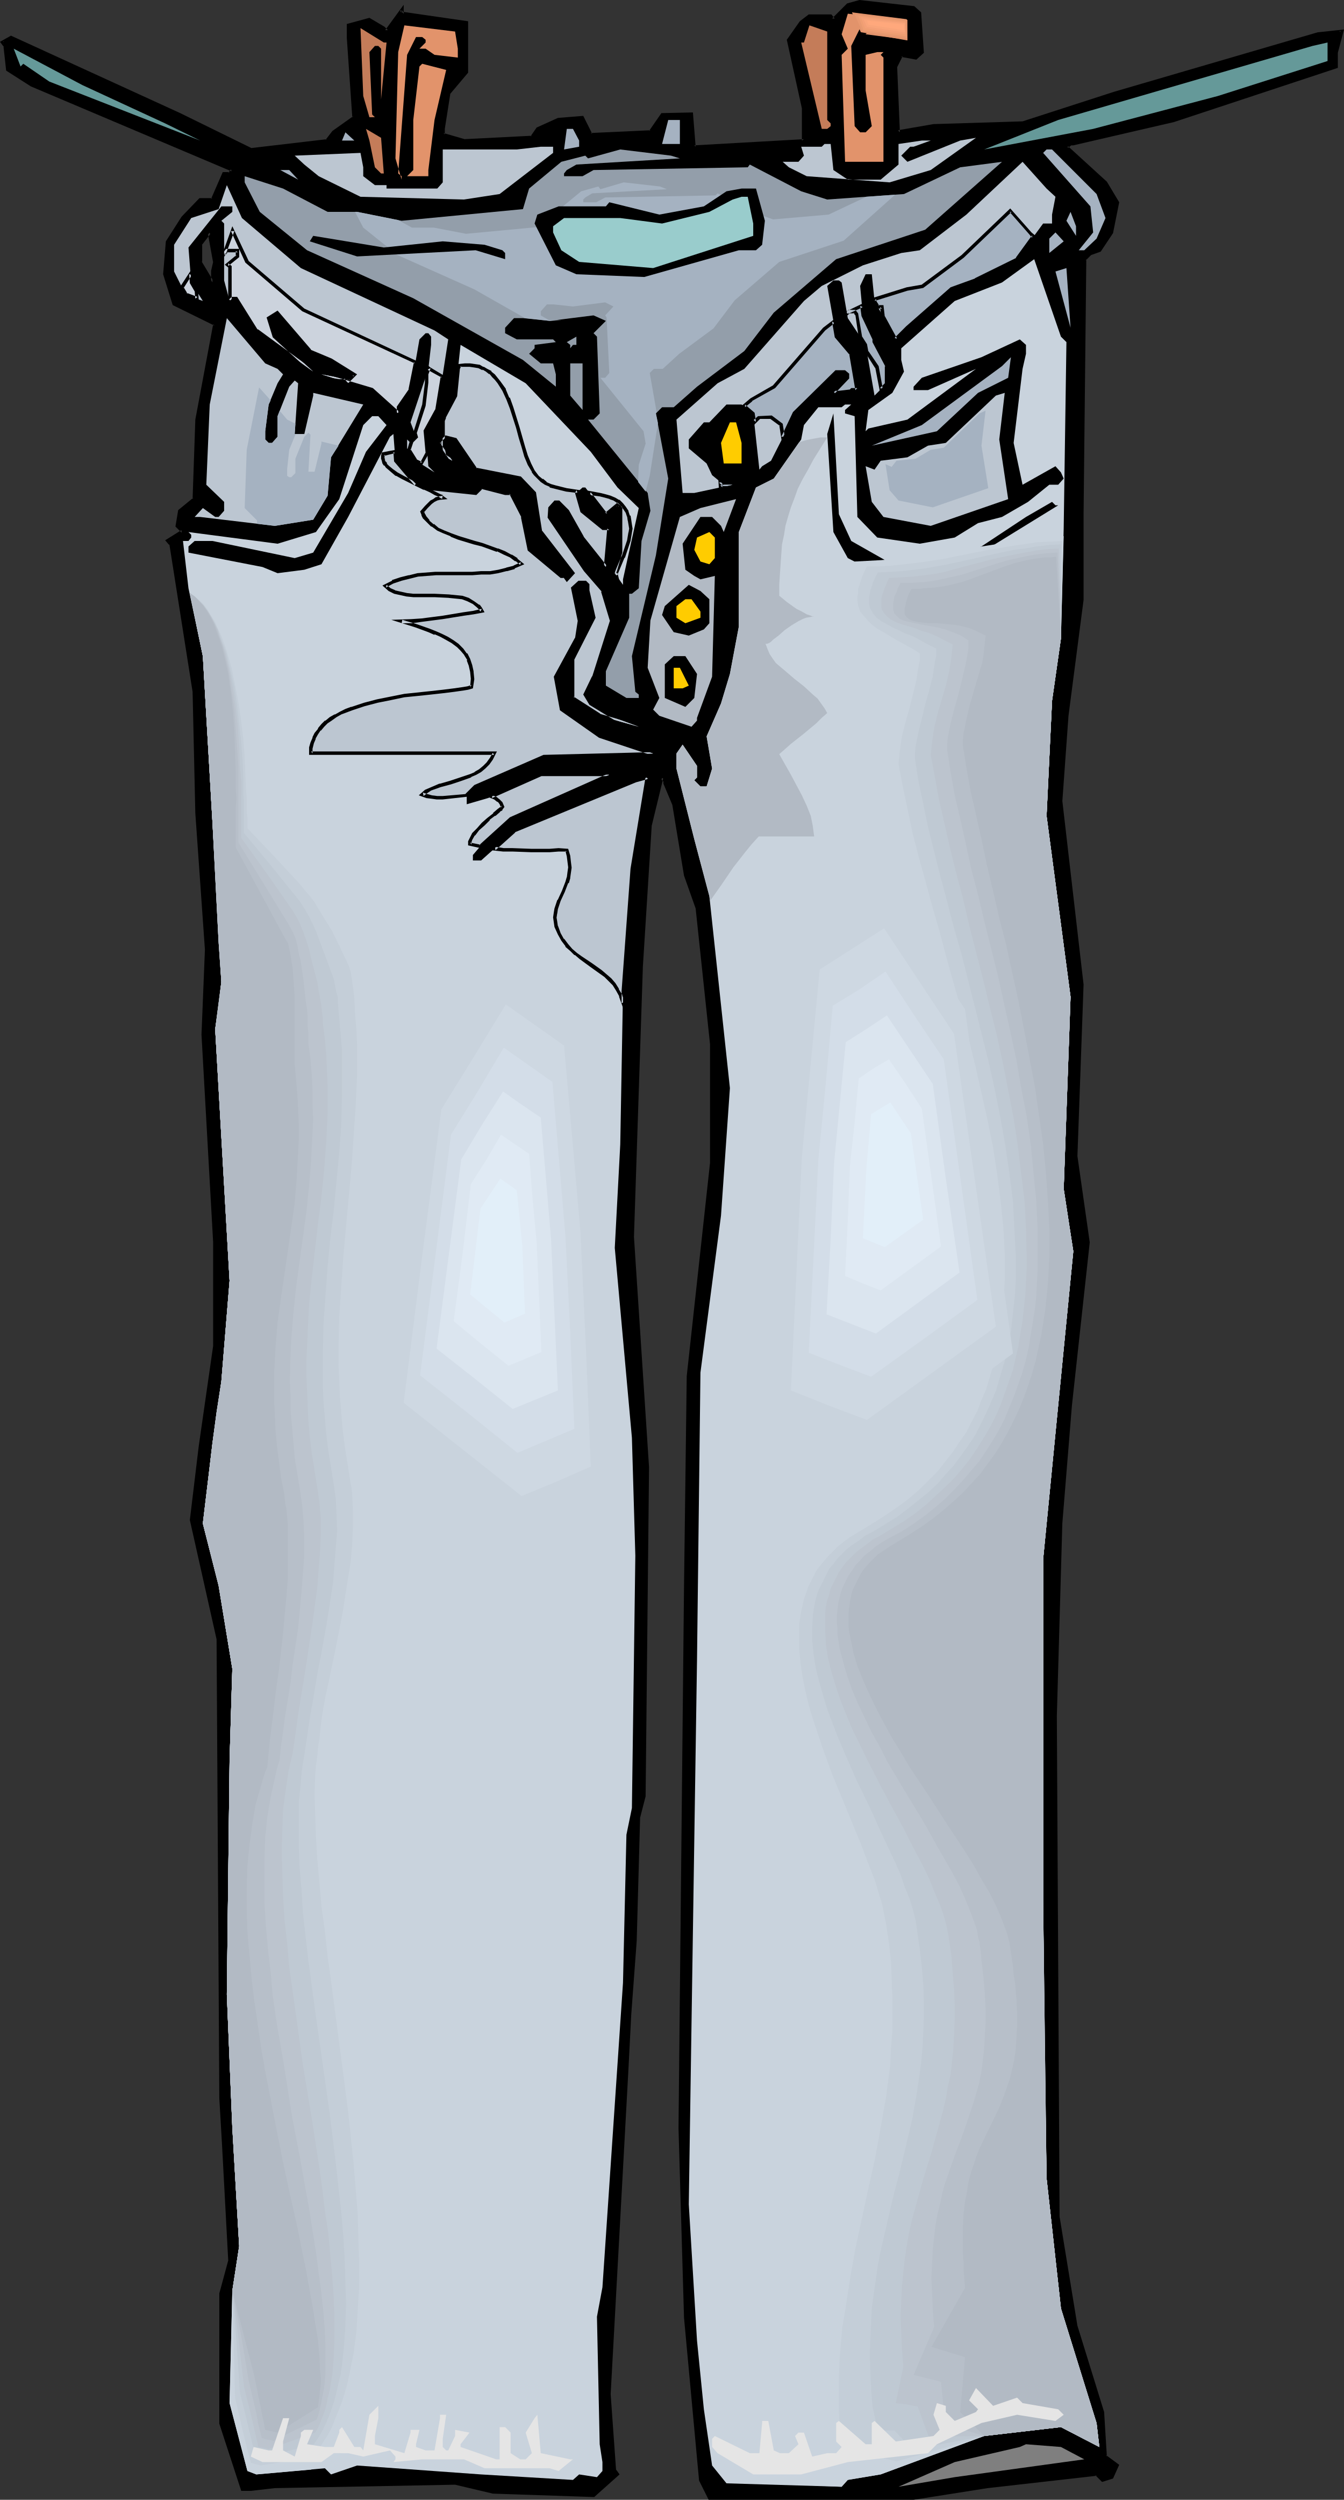 <?xml version="1.0" encoding="UTF-8" standalone="no"?>
<svg
   version="1.0"
   width="83.833mm"
   height="155.882mm"
   id="svg95"
   sodipodi:docname="Pants - Jeans 8.wmf"
   xmlns:inkscape="http://www.inkscape.org/namespaces/inkscape"
   xmlns:sodipodi="http://sodipodi.sourceforge.net/DTD/sodipodi-0.dtd"
   xmlns="http://www.w3.org/2000/svg"
   xmlns:svg="http://www.w3.org/2000/svg">
  <rect width="100%" height="100%" fill="#333333" stroke="none"/>
  <sodipodi:namedview
     id="namedview95"
     pagecolor="#ffffff"
     bordercolor="#000000"
     borderopacity="0.25"
     inkscape:showpageshadow="2"
     inkscape:pageopacity="0.0"
     inkscape:pagecheckerboard="0"
     inkscape:deskcolor="#d1d1d1"
     inkscape:document-units="mm" />
  <defs
     id="defs1">
    <pattern
       id="WMFhbasepattern"
       patternUnits="userSpaceOnUse"
       width="6"
       height="6"
       x="0"
       y="0" />
  </defs>
  <path
     style="fill:#000000;fill-opacity:1;fill-rule:evenodd;stroke:none"
     d="m 50.089,63.99 0.646,-2.262 -1.293,-6.948 -2.262,2.909 v 4.04 l 2.908,4.848 z M 216.835,3.232 l 0.485,9.049 -1.293,1.293 -3.555,-0.646 -1.293,2.747 0.646,15.513 8.24,-1.454 21.005,-0.646 21.651,-7.11 48.15,-13.897 5.494,-0.646 -1.454,4.848 v 3.393 l -38.294,12.604 -23.59,5.656 h -0.646 l -0.969,0.646 9.21,8.403 2.747,4.686 -1.293,7.11 -2.908,4.201 -2.1,0.646 -1.454,1.454 -0.485,60.112 v 20.037 l -3.716,27.47 -1.293,20.199 5.009,43.145 -1.454,40.559 2.747,20.199 -4.039,38.297 -2.262,27.955 -1.293,45.407 0.646,117.962 4.201,25.693 6.301,20.36 0.646,10.503 2.747,2.101 -1.293,2.747 -2.1,0.646 -1.454,-1.293 -25.852,2.909 -17.289,2.585 h -48.15 l -2.1,-4.201 -3.555,-38.459 -1.293,-44.438 1.293,-127.172 0.808,-50.093 5.494,-50.255 v -27.955 l -3.555,-32.157 -2.747,-7.595 -2.747,-16.805 -2.1,-5.009 v -0.646 l -0.646,-0.646 -2.747,11.15 -2.1,33.449 -2.262,63.667 3.716,54.295 -0.808,77.402 -1.293,5.009 -0.808,29.248 -1.454,17.452 -0.646,12.604 -4.039,76.756 1.293,18.098 0.646,0.808 -5.655,4.848 -23.59,-0.646 -9.048,-2.101 -42.495,0.808 -5.655,0.485 h -2.1 l -4.847,-15.513 v -30.541 l 1.939,-7.756 -1.293,-27.147 -0.646,-11.15 -0.646,-108.104 -6.463,-28.117 2.1,-17.29 3.555,-23.754 V 292.803 l -2.908,-48.962 0.808,-20.037 -2.1,-32.157 -0.646,-28.602 -5.655,-34.904 -0.646,-0.646 3.555,-2.101 -1.454,-1.454 0.646,-3.555 3.555,-2.747 0.646,-18.745 4.201,-22.461 -9.695,-4.848 -2.1,-6.948 0.646,-7.756 3.555,-5.494 4.039,-4.363 h 2.908 l 2.747,-6.14 h 1.293 L 54.774,40.075 7.432,20.037 1.777,16.482 1.131,10.827 0.646,10.019 2.585,8.726 42.333,26.986 59.137,35.227 77.233,33.126 78.688,31.187 83.535,27.632 82.081,8.726 v -2.747 l 5.009,-1.293 3.393,1.939 0.646,0.808 3.555,-5.009 V 3.232 L 110.033,5.333 V 17.129 l -4.363,4.848 -1.293,8.403 v 1.293 l 5.009,1.454 15.996,-0.646 1.293,-2.101 5.009,-2.101 5.655,-0.646 1.939,4.04 14.057,-0.485 2.747,-4.201 h 6.948 l 0.646,7.595 25.852,-1.454 v -7.756 l -3.555,-15.998 2.908,-4.04 1.939,-1.454 h 5.009 l 0.646,0.808 3.393,-3.555 2.908,-0.808 12.603,1.454 z"
     id="path1" />
  <path
     style="fill:#000000;fill-opacity:1;fill-rule:evenodd;stroke:none"
     d="m 50.573,63.99 v 0 l 0.485,-2.262 -1.454,-7.918 -2.747,3.717 v 4.363 l 3.716,6.14 v -4.04 l -0.808,-0.162 v 2.747 l 0.646,-0.162 -2.908,-4.848 0.162,0.162 v -4.04 l -0.162,0.162 2.262,-2.909 -0.808,-0.162 1.293,7.11 v -0.162 l -0.485,2.101 z"
     id="path2" />
  <path
     style="fill:#000000;fill-opacity:1;fill-rule:evenodd;stroke:none"
     d="m 216.512,3.393 -0.162,-0.162 0.646,9.049 0.162,-0.323 -1.454,1.454 0.323,-0.162 -3.716,-0.646 -1.616,3.07 0.808,15.836 8.725,-1.454 h -0.162 l 21.166,-0.646 21.651,-6.948 48.15,-14.058 h -0.162 l 5.494,-0.646 -0.485,-0.485 -1.293,5.009 v 3.393 l 0.323,-0.485 -38.294,12.604 -23.752,5.656 h 0.162 -0.808 l -1.293,1.131 9.371,8.726 v -0.162 l 2.747,4.848 V 47.669 l -1.454,7.11 0.162,-0.162 -2.908,4.04 0.323,-0.162 -2.262,0.808 -1.616,1.616 -0.646,60.273 v 20.037 0 l -3.555,27.309 v 0.162 l -1.454,20.199 5.009,43.306 v -0.162 l -1.454,40.559 v 0 l 2.908,20.199 v 0 l -4.201,38.297 -2.262,27.794 v 0.162 l -1.293,45.407 0.646,117.962 v 0.162 l 4.201,25.693 v 0 l 6.301,20.36 v -0.162 l 0.808,10.665 2.908,2.262 -0.162,-0.485 -1.293,2.747 0.162,-0.323 -2.1,0.646 0.485,0.162 -1.616,-1.454 -26.014,2.909 -17.45,2.747 h 0.162 -48.15 l 0.323,0.162 -2.1,-4.201 0.162,0.162 -3.555,-38.459 v 0 l -1.293,-44.438 1.293,-127.172 0.646,-50.093 v 0 l 5.494,-50.255 v -27.955 l -3.393,-32.157 -2.747,-7.756 v 0 l -2.747,-16.805 -2.262,-5.009 0.162,0.162 -0.162,-0.808 -1.293,-1.293 -2.908,11.958 -2.1,33.449 -2.1,63.667 3.555,54.295 -0.808,77.402 v 0 l -1.293,4.848 -0.808,29.41 v 0 l -1.293,17.452 v 0 l -0.646,12.604 -4.201,76.756 v 0.162 l 1.454,18.098 0.646,0.808 v -0.485 l -5.494,5.009 0.162,-0.162 -23.59,-0.808 v 0 l -8.887,-2.101 -42.656,0.808 h -0.162 l -5.494,0.646 v 0 h -2.1 l 0.485,0.323 -5.009,-15.513 v 0 -30.541 0.162 l 2.1,-7.756 -1.454,-27.309 -0.646,-11.15 -0.646,-108.266 -6.301,-28.117 v 0.323 l 2.1,-17.452 3.393,-23.592 V 292.803 L 48.311,243.841 49.119,223.804 46.857,191.647 46.211,163.045 v -0.162 l -5.655,-34.904 -0.646,-0.808 -0.162,0.646 4.039,-2.424 -1.777,-1.778 0.162,0.323 0.646,-3.393 -0.162,0.162 3.555,-2.909 0.646,-18.906 v 0 l 4.201,-22.623 -9.856,-5.009 0.162,0.323 -2.1,-7.11 v 0.162 l 0.646,-7.595 v 0.162 l 3.555,-5.656 h -0.162 l 4.201,-4.201 -0.323,0.162 h 3.07 l 2.908,-6.464 -0.323,0.323 1.616,-0.162 0.969,-1.293 L 7.594,19.714 H 7.756 L 2.1,15.998 2.262,16.321 1.616,10.665 0.808,9.695 v 0.646 L 2.908,9.049 H 2.424 L 42.171,27.309 59.137,35.712 77.395,33.449 79.011,31.349 78.849,31.51 83.858,27.794 82.565,8.726 v 0 -2.747 l -0.323,0.323 5.009,-1.293 h -0.485 l 3.393,2.101 V 6.948 L 91.29,7.918 95.007,2.585 94.36,2.424 V 3.555 L 110.033,5.656 109.549,5.333 V 17.129 l 0.162,-0.323 -4.363,5.009 -1.293,8.564 v 0 1.616 l 5.332,1.616 16.158,-0.808 1.616,-2.262 -0.323,0.162 5.009,-2.101 -0.162,0.162 5.655,-0.646 -0.485,-0.323 2.262,4.363 14.38,-0.646 2.908,-4.363 -0.323,0.162 h 6.948 l -0.485,-0.323 0.808,8.08 26.498,-1.616 V 25.37 L 186.297,9.372 V 9.695 l 2.908,-4.201 -0.162,0.162 2.1,-1.454 h -0.323 5.009 l -0.323,-0.162 0.808,1.131 3.878,-3.717 -0.162,0.162 2.747,-0.808 h -0.162 l 12.603,1.293 h -0.162 l 1.454,1.293 0.646,-0.485 L 215.542,1.454 202.616,0 199.708,0.808 196.153,4.363 h 0.646 l -0.808,-0.97 h -5.332 l -2.1,1.616 -3.07,4.363 3.555,16.159 v -0.162 7.756 l 0.485,-0.323 -25.852,1.454 0.323,0.323 -0.646,-8.08 -7.432,0.162 -2.908,4.201 0.323,-0.162 -14.057,0.646 0.323,0.162 -2.1,-4.201 -5.978,0.485 -5.009,2.262 -1.454,2.101 0.323,-0.162 -15.996,0.808 h 0.162 l -5.009,-1.454 0.323,0.323 v -1.293 0 l 1.293,-8.241 -0.162,0.162 4.363,-5.171 V 5.009 L 94.684,2.747 95.168,3.232 V 1.131 l -4.363,5.979 h 0.646 L 90.644,6.302 87.089,4.201 81.757,5.656 v 3.07 0.162 l 1.293,18.745 0.323,-0.323 -5.009,3.555 -1.616,2.101 0.323,-0.162 -17.935,2.101 h 0.162 L 42.495,26.663 2.585,8.403 0,9.857 0.969,11.15 0.808,10.827 l 0.646,5.817 5.817,3.717 v 0 L 54.613,40.398 54.451,39.913 53.805,40.721 54.128,40.559 h -1.616 l -2.747,6.302 0.323,-0.162 h -3.07 l -4.201,4.363 -3.716,5.817 -0.646,7.756 2.262,7.272 9.856,4.848 -0.323,-0.323 -4.201,22.461 v 0 l -0.646,18.745 0.162,-0.323 -3.555,2.909 -0.646,3.878 1.454,1.454 v -0.646 l -3.878,2.424 0.969,1.131 v -0.323 l 5.494,34.904 v 0 l 0.646,28.602 2.262,32.157 -0.808,20.037 2.747,48.962 v 24.4 0 l -3.393,23.592 -2.1,17.452 6.301,28.117 v 0 l 0.646,108.104 0.646,11.15 1.454,27.147 v 0 l -2.1,7.756 v 30.702 l 5.17,15.836 h 2.262 v 0 l 5.655,-0.646 v 0 l 42.495,-0.808 v 0 l 8.887,2.101 23.913,0.808 5.978,-5.333 -0.808,-1.131 v 0.323 l -1.293,-18.098 v 0 l 4.201,-76.756 0.646,-12.604 v 0 l 1.293,-17.452 v 0 l 0.808,-29.248 v 0.162 l 1.293,-5.009 0.808,-77.564 -3.555,-54.295 2.1,-63.667 2.1,-33.449 v 0.162 l 2.747,-11.311 -0.646,0.323 0.646,0.646 v -0.323 0.808 l 2.1,5.009 v 0 l 2.747,16.644 2.747,7.756 v 0 l 3.393,31.995 v 0 27.955 0 l -5.494,50.255 v 0 l -0.646,50.093 -1.293,127.172 1.293,44.438 v 0.162 l 3.555,38.459 2.262,4.525 h 48.311 v 0 l 17.45,-2.747 25.691,-2.909 -0.323,-0.162 1.616,1.616 2.585,-0.808 1.454,-3.232 -3.07,-2.262 0.162,0.323 -0.646,-10.503 -6.301,-20.36 v 0 l -4.201,-25.693 v 0 l -0.646,-117.962 1.293,-45.407 v 0 l 2.262,-27.794 4.201,-38.459 -2.908,-20.36 v 0.162 l 1.454,-40.559 v 0 l -5.009,-43.306 v 0.162 l 1.454,-20.199 v 0 l 3.555,-27.309 v -0.162 -20.037 l 0.646,-60.112 -0.162,0.323 1.454,-1.454 -0.162,0.162 2.262,-0.808 2.908,-4.363 1.454,-7.272 -2.908,-4.848 -9.21,-8.403 v 0.485 l 0.808,-0.646 h -0.162 0.646 l 23.752,-5.494 38.617,-12.766 v -3.717 0.162 l 1.454,-5.494 -5.978,0.646 h -0.162 L 262.561,21.653 241.071,28.602 v 0 l -21.005,0.646 v 0 l -8.402,1.454 0.485,0.485 -0.646,-15.513 v 0.162 l 1.293,-2.585 -0.323,0.162 3.555,0.646 1.777,-1.616 -0.646,-9.534 z"
     id="path3" />
  <path
     style="fill:#e2936b;fill-opacity:1;fill-rule:evenodd;stroke:none"
     d="m 213.927,9.372 -9.856,-1.293 0.646,-0.646 -0.646,-0.808 h -1.293 l -2.1,4.201 0.808,18.906 1.293,1.454 h 1.293 l 1.454,-1.454 -1.454,-8.403 v -8.403 l 2.747,-0.646 h 2.262 -0.808 l -0.646,0.646 0.646,0.646 v 24.562 h -9.048 l -0.808,-25.208 1.454,-1.454 -1.454,-3.393 1.454,-4.848 14.057,1.454 z"
     id="path4" />
  <path
     style="fill:#e2936b;fill-opacity:1;fill-rule:evenodd;stroke:none"
     d="m 107.933,11.473 v 2.101 l -5.494,-0.646 -2.1,-1.454 h -1.454 l 1.454,-1.454 V 9.372 L 99.531,8.726 h -1.454 l -2.1,4.201 -2.1,27.955 0.808,0.646 v 0.808 L 93.229,37.328 93.876,12.281 95.33,5.979 107.287,7.433 Z"
     id="path5" />
  <path
     style="fill:#c47c59;fill-opacity:1;fill-rule:evenodd;stroke:none"
     d="m 195.022,28.278 0.808,0.808 v 0.646 l -0.808,0.646 h -1.293 l -4.847,-20.36 h 0.646 l 1.293,-4.04 4.201,1.454 z"
     id="path6" />
  <path
     style="fill:#c47c59;fill-opacity:1;fill-rule:evenodd;stroke:none"
     d="M 91.129,10.019 89.836,23.431 V 11.473 l -0.646,-0.646 h -0.808 l -1.293,1.454 0.646,14.705 0.646,0.646 H 87.089 L 85.635,22.623 84.989,6.625 90.483,10.019 Z"
     id="path7" />
  <path
     style="fill:#659999;fill-opacity:1;fill-rule:evenodd;stroke:none"
     d="m 287.121,22.623 -29.407,7.756 -25.691,4.848 17.45,-6.948 59.945,-17.452 3.555,-0.808 v 4.363 z"
     id="path8" />
  <path
     style="fill:#659999;fill-opacity:1;fill-rule:evenodd;stroke:none"
     d="M 38.94,29.086 47.18,33.126 11.633,19.229 5.494,15.028 4.847,15.674 3.232,11.473 19.389,20.037 Z"
     id="path9" />
  <path
     style="fill:#e2936b;fill-opacity:1;fill-rule:evenodd;stroke:none"
     d="m 102.439,28.278 -1.454,11.796 v 1.454 h -5.009 l 1.454,-1.454 V 28.278 l 1.454,-12.604 0.646,-0.646 5.655,1.454 z"
     id="path10" />
  <path
     style="fill:#a5b2c1;fill-opacity:1;fill-rule:evenodd;stroke:none"
     d="m 160.283,33.934 h -4.201 l 1.454,-5.656 h 2.747 z"
     id="path11" />
  <path
     style="fill:#c47c59;fill-opacity:1;fill-rule:evenodd;stroke:none"
     d="m 90.483,40.883 h -0.646 l -1.454,-1.454 -1.293,-6.302 -0.808,-2.747 3.555,2.101 z"
     id="path12" />
  <path
     style="fill:#a5b2c1;fill-opacity:1;fill-rule:evenodd;stroke:none"
     d="m 136.532,33.126 v 1.454 l -3.555,0.646 0.646,-4.848 h 1.454 z"
     id="path13" />
  <path
     style="fill:#a5b2c1;fill-opacity:1;fill-rule:evenodd;stroke:none"
     d="m 80.626,33.126 0.808,-1.939 2.1,1.939 z"
     id="path14" />
  <path
     style="fill:#bcc6d1;fill-opacity:1;fill-rule:evenodd;stroke:none"
     d="m 209.726,42.983 -19.551,-1.454 -4.201,-2.101 -1.454,-1.293 h 3.716 l 1.293,-1.454 -0.646,-2.101 h 4.847 l 0.646,-0.646 h 1.454 l 0.646,6.14 3.393,2.262 h 7.756 l 4.201,-3.555 v -4.848 l 5.494,-0.808 h 2.1 l -4.039,1.454 H 214.573 l -2.1,2.101 1.454,1.454 12.441,-5.009 3.716,-0.646 -10.664,7.595 z"
     id="path15" />
  <path
     style="fill:#bcc6d1;fill-opacity:1;fill-rule:evenodd;stroke:none"
     d="m 130.392,36.035 -12.603,9.695 -8.402,1.293 -24.398,-0.646 -9.856,-4.848 -3.393,-2.747 -2.262,-2.101 15.511,-0.646 0.646,3.393 v 2.101 l 2.747,2.101 h 2.747 v 0.808 h 11.957 l 1.293,-1.454 v -7.756 h 17.45 l 5.655,-0.646 h 2.908 z"
     id="path16" />
  <path
     style="fill:#939eaa;fill-opacity:1;fill-rule:evenodd;stroke:none"
     d="m 160.283,37.328 -24.398,1.454 -2.262,1.293 -0.646,0.808 v 0.646 h 4.363 l 2.585,-1.454 36.355,-0.646 0.485,-0.646 12.118,6.302 6.14,1.939 18.097,-1.293 13.249,-6.302 9.856,-1.293 -18.097,15.998 -21.005,6.948 -14.703,12.604 -6.948,9.049 -11.149,8.403 -5.494,4.848 h -2.747 l -1.454,1.454 2.908,15.351 -2.908,18.098 -5.655,23.754 0.808,8.403 0.808,0.646 v 0.808 h -2.908 l -4.847,-2.909 v -3.393 l 5.494,-12.604 v -5.656 h 0.646 l 1.616,-1.293 0.646,-11.15 2.1,-7.11 -0.646,-4.201 -14.057,-17.29 h 1.293 l 1.454,-1.454 -0.646,-18.098 -0.808,-0.808 2.908,-2.909 -2.908,-1.293 -10.341,1.293 -6.301,-0.646 h -2.1 l -2.1,2.262 v 1.293 l 2.747,1.454 h 8.564 l 0.646,0.646 -5.009,0.646 v 0.808 l -1.293,1.293 2.747,2.262 h 2.908 l 0.646,2.585 v 2.909 L 123.283,84.835 97.43,70.292 72.386,58.981 61.237,49.932 57.683,42.983 v -1.454 l 9.048,2.909 10.502,5.494 h 6.948 l 10.502,2.101 28.599,-2.747 1.454,-4.848 7.594,-6.302 5.655,-1.454 0.646,0.646 7.594,-2.101 11.957,1.454 z"
     id="path17" />
  <path
     style="fill:#a5b2c1;fill-opacity:1;fill-rule:evenodd;stroke:none"
     d="m 157.214,44.599 -17.612,0.97 -1.616,0.97 -0.485,0.485 v 0.646 h 3.07 l 2.1,-1.131 26.014,-0.485 0.485,-0.485 8.564,4.525 4.524,1.616 13.088,-1.131 8.887,-4.201 6.786,-0.485 -12.118,10.827 -15.188,5.009 -10.502,9.049 -5.009,6.625 -8.079,5.979 -3.878,3.555 h -2.1 l -0.969,0.97 1.616,9.211 -0.162,0.323 0.485,2.262 -1.939,12.443 -0.969,3.717 -1.777,-2.262 0.162,-4.04 1.616,-5.009 -0.485,-2.909 -10.179,-12.604 h 1.131 l 0.969,-1.131 -0.646,-13.089 -0.323,-0.485 1.939,-2.101 -1.939,-0.97 -7.594,0.97 -4.524,-0.485 h -1.616 l -1.454,1.616 v 0.97 l 1.939,1.131 h 3.07 l -2.908,0.162 -5.817,-0.646 -11.957,-6.787 -18.097,-8.08 -8.079,-6.464 -1.939,-3.717 h 0.485 l 9.695,1.939 3.232,1.778 h 5.17 l 7.594,1.454 20.682,-1.939 0.969,-3.555 5.494,-4.525 4.039,-1.131 0.485,0.646 5.494,-1.616 8.564,0.97 z"
     id="path18" />
  <path
     style="fill:#a5b2c1;fill-opacity:1;fill-rule:evenodd;stroke:none"
     d="m 258.522,45.73 2.1,5.656 -2.1,4.848 -2.908,2.747 h -1.293 l 3.393,-4.201 -0.646,-6.14 -11.149,-12.604 0.808,-0.808 h 1.293 z"
     id="path19" />
  <path
     style="fill:#bcc6d1;fill-opacity:1;fill-rule:evenodd;stroke:none"
     d="m 248.827,46.377 -0.808,4.201 v 2.101 h -2.1 l -6.14,8.403 -9.695,5.009 -5.655,1.939 -10.502,9.211 -2.747,2.747 -5.009,-9.049 -0.646,-6.302 h -1.454 l -1.293,2.747 0.646,6.948 5.655,11.311 v 4.686 l -2.908,2.909 -2.1,-11.958 -4.201,-6.302 -1.454,-8.403 -0.646,-0.485 h -1.293 l -1.454,1.293 2.1,11.958 3.555,4.04 1.454,8.564 -4.363,0.646 h -1.293 l 3.393,-3.555 V 88.229 l -0.646,-0.646 h -2.1 l -9.695,9.857 -5.655,11.15 -2.1,1.293 -0.646,0.808 -1.454,-13.25 -2.747,-2.101 h -3.555 l -4.039,4.201 h -1.293 l -3.555,4.04 v 2.101 l 4.201,3.555 1.293,2.747 2.747,2.262 h 2.1 l -9.048,1.939 h -2.747 l -1.454,-17.29 9.695,-8.564 6.301,-3.393 14.057,-15.998 4.201,-3.555 9.695,-4.848 9.048,-2.909 4.363,-0.646 10.987,-8.403 13.249,-12.443 5.655,6.302 z"
     id="path20" />
  <path
     style="fill:#a5b2c1;fill-opacity:1;fill-rule:evenodd;stroke:none"
     d="m 70.286,42.337 -4.201,-2.262 h 2.1 z"
     id="path21" />
  <path
     style="fill:#bcc6d1;fill-opacity:1;fill-rule:evenodd;stroke:none"
     d="m 70.932,63.182 31.507,14.705 3.232,2.101 -2.585,16.644 -2.747,5.009 0.646,8.241 1.454,1.454 -4.363,-2.747 -2.1,-2.909 v -2.101 l 0.808,0.808 1.293,-1.454 -1.293,-3.393 4.201,-12.604 0.646,-5.656 v -1.939 l -0.646,-0.808 h -0.646 l -1.454,1.454 -2.1,11.958 -2.908,4.04 v 1.454 l -6.14,-5.494 -11.957,-3.717 4.201,0.808 h 1.454 l 0.646,0.646 1.454,-1.454 -5.494,-3.393 -5.009,-2.101 -7.594,-9.049 -2.1,1.293 1.454,4.363 9.048,8.241 -13.411,-9.695 -4.686,-7.595 H 54.774 L 54.128,70.939 52.835,66.091 V 52.679 l -0.646,-0.646 2.585,-2.101 v -1.293 h -2.585 l -7.756,9.695 0.646,8.241 2.747,4.363 -4.039,-1.454 -2.747,-5.494 v -6.302 l 4.039,-6.302 6.463,-2.101 1.939,-5.656 3.555,7.756 z"
     id="path22" />
  <path
     style="fill:#000000;fill-opacity:1;fill-rule:evenodd;stroke:none"
     d="m 180.319,52.032 -0.646,5.656 -1.454,1.293 h -4.039 l -22.297,6.302 -15.996,-0.646 -4.847,-2.101 -5.009,-9.857 0.646,-2.101 5.009,-1.939 h 11.149 l 0.808,-0.97 11.795,2.909 10.502,-1.939 5.332,-3.555 3.555,-0.646 h 3.393 z"
     id="path23" />
  <path
     style="fill:#99cccc;fill-opacity:1;fill-rule:evenodd;stroke:none"
     d="m 177.572,52.679 v 2.909 l -23.59,7.595 -17.45,-1.454 -4.201,-2.747 -1.939,-4.201 v -1.454 l 2.585,-1.939 h 13.249 l 9.856,1.293 11.149,-2.747 5.494,-2.909 2.1,-0.646 h 1.454 z"
     id="path24" />
  <path
     style="fill:#a5b2c1;fill-opacity:1;fill-rule:evenodd;stroke:none"
     d="m 253.674,55.587 -2.262,-3.555 0.969,-2.101 1.293,3.393 z"
     id="path25" />
  <path
     style="fill:#a5b2c1;fill-opacity:1;fill-rule:evenodd;stroke:none"
     d="m 247.373,59.627 v -3.393 l 1.454,-1.454 1.939,2.101 z"
     id="path26" />
  <path
     style="fill:#000000;fill-opacity:1;fill-rule:evenodd;stroke:none"
     d="m 104.378,56.88 9.856,0.808 4.201,1.293 0.646,0.646 v 1.454 l -6.948,-2.101 -27.953,1.454 -11.149,-3.555 0.808,-1.293 16.642,2.747 z"
     id="path27" />
  <path
     style="fill:#c9d3dd;fill-opacity:1;fill-rule:evenodd;stroke:none"
     d="m 251.412,80.634 -0.646,43.953 -0.646,25.855 -2.1,14.705 -1.293,27.147 5.655,42.66 -1.616,45.246 2.262,14.705 -7.109,72.554 v 80.311 l 0.808,65.606 3.393,30.702 8.402,26.986 0.646,5.656 -9.048,-4.686 -18.097,2.101 -24.398,9.049 -7.756,1.293 -1.454,1.616 -27.145,-0.808 -3.393,-4.201 -1.939,-13.25 -1.616,-16.159 -1.939,-32.157 1.939,-128.303 0.808,-67.707 4.847,-37.004 2.1,-30.056 -4.847,-45.246 -3.555,-13.412 -4.201,-16.644 v -3.555 l 1.454,-2.101 3.393,5.009 v 2.747 l -0.646,0.646 1.454,1.454 h 1.454 l 1.293,-4.201 -1.293,-7.595 3.393,-7.756 2.1,-6.948 2.1,-11.15 v -22.3 l 4.039,-10.503 4.201,-2.101 6.463,-9.211 0.646,-3.393 3.393,-4.201 h 5.494 l 0.808,-0.646 h 1.454 l -1.454,1.293 v 0.808 l 2.262,0.646 0.646,23.754 4.686,4.848 10.018,1.454 8.24,-1.454 5.494,-3.393 5.655,-1.454 6.14,-3.555 5.009,-4.04 h 2.1 l 1.293,-1.454 -0.646,-1.454 -1.293,-1.454 -7.756,4.363 -2.1,-9.857 2.1,-17.452 0.808,-3.555 v -2.101 l -1.454,-1.293 -9.048,4.201 -14.057,4.848 -1.939,2.101 v 0.808 h 3.393 l 11.31,-5.009 -16.158,11.958 -9.21,2.101 -0.646,0.646 0.646,-5.009 5.655,-4.04 2.747,-5.009 -0.646,-2.747 v -2.747 l 12.603,-11.15 11.149,-4.363 7.594,-5.494 6.301,18.26 z"
     id="path28" />
  <path
     style="fill:#a5b2c1;fill-opacity:1;fill-rule:evenodd;stroke:none"
     d="m 248.827,63.99 2.585,-0.808 0.969,14.058 z"
     id="path29" />
  <path
     style="fill:#bcc6d1;fill-opacity:1;fill-rule:evenodd;stroke:none"
     d="m 65.438,86.936 1.293,1.293 -1.293,2.101 -2.1,5.009 -0.808,6.302 v 1.939 l 0.808,0.808 h 0.808 l 1.293,-1.454 v -4.848 l 2.747,-6.948 1.293,-1.454 0.808,0.646 -0.808,11.958 h 2.262 l 2.1,-9.049 V 92.592 l 11.795,2.747 -7.594,12.443 -0.808,9.049 -3.393,5.656 -9.048,1.454 -17.612,-2.101 H 45.888 l 1.939,-2.101 2.908,2.101 h 0.808 l 1.293,-1.454 v -2.101 l -4.201,-4.04 0.808,-18.906 4.039,-20.36 9.048,10.665 z"
     id="path30" />
  <path
     style="fill:#939eaa;fill-opacity:1;fill-rule:evenodd;stroke:none"
     d="m 135.078,81.28 -0.646,0.808 v -0.808 l -0.808,-0.646 2.262,-1.293 v 1.939 z"
     id="path31" />
  <path
     style="fill:#c9d3dd;fill-opacity:1;fill-rule:evenodd;stroke:none"
     d="m 139.279,106.489 6.301,8.403 5.009,4.848 -3.716,16.805 v 1.293 l -1.939,-2.747 1.293,-4.848 v -10.503 l -0.646,-0.646 -2.747,2.101 -4.847,-6.302 h -0.646 l -1.454,1.293 1.454,4.201 4.686,4.201 h 1.616 l -0.808,9.049 -5.494,-6.948 -3.716,-6.302 -1.939,-2.101 h -0.646 l -1.454,1.454 v 2.101 l 8.402,12.443 4.039,5.009 2.262,6.948 -4.363,13.25 -1.939,4.201 1.293,2.101 5.655,3.393 5.655,2.101 -9.21,-2.585 -6.301,-4.201 v -9.211 l 4.847,-9.695 -1.293,-6.302 v -1.454 l -0.646,-0.646 h -1.454 l -1.454,1.454 1.454,7.595 -0.646,4.201 -4.847,9.049 1.293,7.756 9.048,6.302 12.603,4.04 -25.691,0.808 -16.158,6.948 -2.1,2.101 v 2.101 l 5.009,-1.454 12.441,-5.494 h 16.158 l -23.267,10.342 -6.948,6.302 -1.939,2.262 v 1.293 h 1.939 l 7.756,-6.948 28.599,-11.958 2.908,-0.646 -3.716,21.653 -2.1,28.602 -0.646,36.196 -1.293,24.4 4.039,44.761 0.808,27.794 -0.808,59.466 -1.293,6.302 -0.808,34.904 -4.847,71.746 -1.293,6.948 0.646,30.056 0.646,4.201 v 2.101 l -1.293,1.454 -4.201,-0.646 -1.454,1.293 -21.651,-1.293 -29.245,-2.101 -6.14,2.101 -1.454,-1.454 -16.158,1.454 -2.1,-0.808 -4.201,-15.998 0.646,-26.501 1.616,-10.503 -1.616,-27.794 -1.293,-31.51 0.646,-55.103 0.646,-21.653 -3.232,-19.553 -3.716,-14.705 2.262,-18.906 2.1,-14.543 1.939,-23.754 -3.393,-59.304 1.454,-11.15 -2.1,-37.651 -2.262,-39.105 -3.393,-15.998 -1.293,-11.15 h 1.293 l 0.646,-0.808 v -0.646 l -0.646,-0.646 21.005,2.747 9.048,-2.747 5.494,-7.756 5.655,-17.452 2.1,-2.101 h 1.454 l 1.939,2.101 -4.847,6.302 -4.201,9.695 -8.24,14.058 -4.363,1.293 -19.389,-4.04 H 45.888 l -1.454,1.293 v 1.454 l 17.45,3.393 3.555,1.454 6.301,-0.808 4.039,-1.293 6.301,-11.15 9.856,-18.906 0.808,-0.646 0.485,6.302 3.555,4.201 2.1,2.101 13.249,1.293 1.293,-1.293 5.655,1.293 h 1.293 l 2.908,5.656 1.454,7.756 7.594,6.14 h 0.646 l 0.646,0.808 1.454,-1.454 -7.594,-9.695 -1.454,-9.211 -3.393,-3.393 -10.502,-2.101 -4.847,-7.11 -2.1,-0.646 -1.454,1.454 2.908,4.201 -2.262,-1.293 v -8.403 l 2.908,-5.656 1.293,-11.958 15.35,9.049 z"
     id="path32" />
  <path
     style="fill:#a5b2c1;fill-opacity:1;fill-rule:evenodd;stroke:none"
     d="m 230.569,92.592 -9.695,9.049 -15.35,3.393 11.795,-4.848 18.904,-13.897 2.1,-2.101 -0.646,4.848 z"
     id="path33" />
  <path
     style="fill:#939eaa;fill-opacity:1;fill-rule:evenodd;stroke:none"
     d="m 137.34,96.631 -2.908,-3.393 v -7.595 h 2.908 z"
     id="path34" />
  <path
     style="fill:#bcc6d1;fill-opacity:1;fill-rule:evenodd;stroke:none"
     d="m 237.678,117.638 -18.258,6.302 -11.149,-2.101 -2.747,-3.555 -1.454,-8.403 2.1,0.808 1.454,-2.101 6.301,-0.808 4.847,-2.747 4.201,-0.646 11.795,-11.15 2.1,-0.646 -1.293,10.988 z"
     id="path35" />
  <path
     style="fill:#a5b2c1;fill-opacity:1;fill-rule:evenodd;stroke:none"
     d="m 232.993,115.053 -13.088,4.525 -8.079,-1.616 -2.1,-2.424 -0.969,-6.14 1.454,0.646 1.131,-1.454 4.524,-0.485 3.555,-2.101 3.07,-0.485 8.402,-8.08 1.454,-0.646 -0.969,8.241 z"
     id="path36" />
  <path
     style="fill:#000000;fill-opacity:1;fill-rule:evenodd;stroke:none"
     d="m 200.677,127.495 9.695,5.494 11.149,-0.646 9.856,-3.555 10.502,-6.948 6.14,-3.555 0.808,0.808 h 0.646 l -14.703,9.049 -9.048,5.494 -8.887,2.101 -10.018,-0.646 -6.948,-3.555 -3.393,-6.14 -1.454,-23.108 1.454,-4.848 1.293,23.754 z"
     id="path37" />
  <path
     style="fill:#ffcc00;fill-opacity:1;fill-rule:evenodd;stroke:none"
     d="m 174.825,104.388 v 4.848 h -4.201 l -0.646,-4.848 2.1,-4.848 h 1.454 z"
     id="path38" />
  <path
     style="fill:#b2bac4;fill-opacity:1;fill-rule:evenodd;stroke:none"
     d="m 169.978,123.94 -2.1,-2.101 h -2.747 l -4.201,6.302 0.646,6.14 2.1,1.454 1.454,0.808 3.393,-0.808 -0.646,23.754 -3.555,9.695 v 0.646 l -1.293,1.454 -7.594,-2.585 -1.454,-1.454 1.454,-2.747 -2.747,-7.11 0.646,-11.15 6.948,-24.4 4.847,-2.101 8.402,-2.101 -2.908,7.756 z"
     id="path39" />
  <path
     style="fill:#ffcc00;fill-opacity:1;fill-rule:evenodd;stroke:none"
     d="m 168.524,131.535 -1.293,1.454 -2.1,-0.646 -1.454,-2.747 0.646,-2.909 2.908,-1.293 1.293,1.293 z"
     id="path40" />
  <path
     style="fill:#000000;fill-opacity:1;fill-rule:evenodd;stroke:none"
     d="m 167.231,141.231 v 5.656 l -1.293,1.454 -3.555,1.454 -3.555,-0.808 -2.747,-4.04 0.646,-2.101 5.655,-5.009 2.747,1.454 z"
     id="path41" />
  <path
     style="fill:#ffcc00;fill-opacity:1;fill-rule:evenodd;stroke:none"
     d="m 165.131,144.139 v 1.454 l -3.555,1.293 -2.1,-1.293 v -2.747 l 2.1,-1.616 h 1.454 z"
     id="path42" />
  <path
     style="fill:#000000;fill-opacity:1;fill-rule:evenodd;stroke:none"
     d="m 164.323,158.844 -0.646,5.656 -2.1,2.101 -4.847,-2.101 v -7.918 l 2.1,-1.939 h 2.747 z"
     id="path43" />
  <path
     style="fill:#ffcc00;fill-opacity:1;fill-rule:evenodd;stroke:none"
     d="m 162.384,161.591 -1.454,0.646 h -2.1 v -4.848 h 1.454 z"
     id="path44" />
  <path
     style="fill:#7f7f7f;fill-opacity:1;fill-rule:evenodd;stroke:none"
     d="m 255.613,579.627 -30.538,4.201 -13.249,2.262 13.249,-5.817 15.35,-3.555 1.454,-0.646 8.24,0.646 z"
     id="path45" />
  <path
     style="fill:#ccd3dd;fill-opacity:1;fill-rule:evenodd;stroke:none"
     d="m 46.211,68.353 0.162,1.939 -2.585,-0.808 -0.808,-1.616 v -0.162 l 1.939,-3.07 0.162,1.939 z m 25.206,4.686 26.498,12.281 -1.131,6.625 -2.908,4.04 v 1.454 l -6.14,-5.494 -11.957,-3.717 4.201,0.808 h 1.454 l 0.646,0.646 1.454,-1.454 -5.494,-3.393 -5.009,-2.101 -7.594,-9.049 -2.1,1.293 1.454,4.363 9.048,8.241 -13.411,-9.695 -4.686,-7.595 h -0.969 l -0.646,0.646 v -0.162 -7.756 l -0.646,-0.646 2.585,-1.939 v -1.293 h -2.585 l -0.646,0.808 v -0.323 l 1.939,-5.333 3.555,7.433 z M 100.985,86.774 v 0.162 l -0.323,1.131 v 0.162 1.939 l -0.808,5.333 -2.1,6.464 0.323,0.97 -1.131,1.131 -0.646,2.101 1.777,2.424 1.293,0.646 1.293,-2.424 -0.323,-5.171 2.747,-5.009 1.293,-7.918 -3.07,-1.778 z"
     id="path46" />
  <path
     style="fill:#000000;fill-opacity:1;fill-rule:evenodd;stroke:none"
     d="m 45.888,68.676 v -0.162 l 0.162,1.939 0.485,-0.485 -2.585,-0.97 0.323,0.323 -0.969,-1.616 v 0.162 -0.162 0.162 l 1.939,-3.07 -0.646,-0.162 0.162,2.101 1.131,1.939 0.808,-0.485 -1.293,-1.778 0.162,0.162 -0.323,-3.232 -2.747,4.201 v 0.323 l 1.131,1.778 3.232,1.293 -0.162,-2.747 z"
     id="path47" />
  <path
     style="fill:#000000;fill-opacity:1;fill-rule:evenodd;stroke:none"
     d="m 71.255,73.362 26.498,12.281 -0.162,-0.323 -1.293,6.464 0.162,-0.162 -2.908,4.201 v 1.616 l 0.646,-0.323 -6.301,-5.656 -11.957,-3.555 -0.162,0.808 4.201,0.646 h 1.454 l -0.323,-0.162 0.969,1.131 2.1,-2.101 -5.978,-3.717 v 0 L 73.194,82.411 h 0.162 l -7.917,-9.211 -2.585,1.616 1.454,4.686 9.21,8.403 0.485,-0.646 -13.249,-9.695 v 0.162 l -4.847,-7.756 h -1.293 l -0.646,0.646 0.646,0.323 v -8.241 l -0.808,-0.646 v 0.646 l 2.585,-2.101 v -1.939 h -3.07 l -0.808,0.97 0.646,0.323 v -0.323 l -0.323,0.485 h 0.323 l 2.1,-5.656 H 54.451 l 3.393,7.433 13.411,11.473 0.485,-0.646 -13.249,-11.311 0.162,0.162 -3.878,-8.241 -2.262,6.302 0.323,-0.323 h -0.323 l -0.162,1.778 1.454,-1.778 -0.323,0.162 h 2.585 l -0.485,-0.323 v 1.293 l 0.162,-0.323 -2.747,2.262 0.969,0.808 -0.162,-0.162 v 8.888 l 1.293,-1.293 -0.323,0.162 h 0.969 l -0.323,-0.323 4.686,7.756 13.411,9.857 0.646,-0.646 -9.21,-8.403 0.162,0.162 -1.293,-4.201 -0.323,0.485 2.1,-1.454 H 65.115 l 7.756,9.049 5.009,2.101 h -0.162 l 5.655,3.555 -0.162,-0.646 -1.454,1.454 h 0.646 l -0.808,-0.808 -1.616,-0.162 h 0.162 l -4.201,-0.646 -0.162,0.808 11.795,3.555 -0.162,-0.162 6.948,6.14 v -2.262 0.162 l 2.747,-4.04 1.293,-6.948 -26.66,-12.443 v 0 z"
     id="path48" />
  <path
     style="fill:#000000;fill-opacity:1;fill-rule:evenodd;stroke:none"
     d="m 100.662,85.966 v 0.97 -0.162 l -0.485,1.293 v 2.101 0 l -0.646,5.171 v 0 l -2.1,6.625 0.323,1.131 v -0.323 l -1.131,1.131 -0.646,2.262 1.777,2.747 1.616,0.97 1.777,-3.07 -0.485,-5.333 v 0.323 l 2.747,-5.009 1.293,-8.241 -3.232,-1.939 v 0 l -0.808,-0.646 0.162,1.131 0.162,0.162 v 0 l 3.232,1.778 -0.323,-0.323 -1.293,7.918 v -0.162 l -2.747,5.009 0.485,5.333 v -0.162 l -1.293,2.424 0.485,-0.162 -1.293,-0.646 0.162,0.162 -1.616,-2.585 v 0.323 l 0.646,-1.939 -0.162,0.162 1.293,-1.293 -0.323,-1.131 v 0.162 l 2.1,-6.464 0.646,-5.494 v 0 -2.101 0.162 l 0.485,-1.293 V 86.774 l -0.646,0.323 z"
     id="path49" />
  <path
     style="fill:#bcc6d1;fill-opacity:1;fill-rule:evenodd;stroke:none"
     d="m 145.418,135.737 -0.162,-0.485 1.616,-3.878 0.808,-2.101 0.646,-1.778 0.323,-1.939 v -0.97 -0.97 l -0.162,-0.97 -0.323,-0.97 -0.323,-0.97 -0.646,-0.97 -0.646,-0.808 -0.808,-0.646 -0.969,-0.646 -0.969,-0.485 -1.131,-0.323 -1.131,-0.162 -2.585,-0.485 3.878,5.009 2.747,-2.101 0.646,0.646 v 10.503 l -1.293,4.848 z m -52.351,-29.248 -1.454,0.162 -1.293,0.323 -0.162,0.646 v 0.485 l 0.162,0.323 0.323,0.646 0.162,0.323 0.485,0.485 0.969,0.97 1.293,0.808 1.454,0.808 3.07,1.616 -1.293,-1.293 -3.555,-4.201 z m 6.948,8.564 12.118,1.131 1.293,-1.293 5.655,1.293 h 1.293 l 2.908,5.656 1.454,7.756 7.594,6.14 h 0.646 l 0.646,0.808 1.454,-1.454 -7.594,-9.695 -1.454,-9.211 -3.393,-3.393 -10.502,-2.101 -4.847,-7.11 -2.1,-0.646 -0.808,0.808 v 0.808 0.808 l 2.262,3.232 -1.939,-1.131 -0.162,-0.97 -0.162,-0.97 v -5.494 l 0.162,-0.808 0.162,-0.808 2.585,-5.171 0.808,-6.464 v -0.323 l 0.162,-0.323 1.293,-0.162 h 1.293 l 0.969,0.162 1.131,0.323 0.969,0.323 0.808,0.485 0.808,0.646 0.808,0.646 0.646,0.646 0.646,0.97 1.131,1.778 0.969,2.101 0.808,2.101 1.454,4.686 0.646,2.262 0.808,2.262 0.646,2.101 0.808,1.939 0.808,1.616 0.485,0.646 0.485,0.646 0.969,0.808 0.969,0.808 1.131,0.485 1.293,0.485 1.131,0.323 1.293,0.323 2.747,0.323 -0.323,0.323 1.454,4.201 4.686,4.201 h 1.616 l -0.808,9.049 -5.494,-6.948 -3.716,-6.302 -1.939,-2.101 h -0.646 l -1.454,1.454 v 2.101 l 8.402,12.443 4.039,5.009 2.262,6.948 -4.363,13.25 -1.939,4.201 1.293,2.101 5.655,3.393 5.655,2.101 -9.21,-2.585 -6.301,-4.201 v -9.211 l 4.847,-9.695 -1.293,-6.302 v -1.454 l -0.646,-0.646 h -1.454 l -1.454,1.454 1.454,7.595 -0.646,4.201 -4.847,9.049 1.293,7.756 9.048,6.302 12.603,4.04 -25.691,0.808 -16.158,6.948 -2.1,2.101 -5.655,0.485 h -1.293 l -1.293,-0.162 -1.131,-0.162 -1.131,-0.323 0.969,-0.646 0.969,-0.646 2.262,-0.808 2.424,-0.808 2.424,-0.646 2.424,-0.97 1.131,-0.485 0.969,-0.646 0.969,-0.808 0.969,-0.97 0.808,-0.97 0.646,-1.293 H 73.356 v -1.293 l 0.323,-1.293 0.323,-1.131 0.485,-0.97 0.808,-0.97 0.808,-0.97 0.808,-0.808 1.131,-0.646 1.131,-0.808 1.131,-0.646 1.293,-0.646 1.293,-0.485 3.07,-0.97 3.07,-0.808 3.07,-0.646 3.232,-0.485 3.232,-0.485 3.07,-0.323 2.747,-0.323 2.747,-0.323 1.131,-0.162 1.131,-0.162 0.969,-0.162 0.808,-0.162 0.162,-1.939 -0.162,-1.616 -0.162,-1.616 -0.485,-1.293 -0.646,-1.293 -0.969,-0.97 -0.969,-1.131 -1.131,-0.808 -1.293,-0.808 -1.454,-0.646 -1.454,-0.646 -1.454,-0.485 -3.232,-1.131 -3.232,-1.131 h 2.262 l 2.424,-0.162 5.009,-0.646 4.847,-0.808 2.262,-0.485 2.262,-0.323 -0.485,-0.646 -0.485,-0.485 -1.131,-0.808 -1.293,-0.808 -1.293,-0.323 -1.616,-0.323 -1.616,-0.162 -3.393,-0.162 h -3.393 -1.616 l -1.616,-0.162 -1.454,-0.162 -1.293,-0.485 -1.131,-0.485 -1.131,-0.808 1.777,-0.97 1.939,-0.808 1.939,-0.485 2.1,-0.323 2.1,-0.162 2.1,-0.162 h 4.363 l 4.201,-0.162 h 2.1 l 2.1,-0.162 1.939,-0.323 1.939,-0.323 1.777,-0.646 1.777,-0.808 -1.131,-0.97 -1.454,-0.808 -1.454,-0.808 -1.616,-0.646 -3.555,-1.131 -1.939,-0.646 -3.716,-1.131 -1.777,-0.646 -1.616,-0.646 -1.454,-0.646 -1.293,-0.97 -1.131,-0.808 -0.808,-1.131 -0.162,-0.485 -0.323,-0.646 0.969,-1.293 1.131,-0.97 0.646,-0.485 0.646,-0.323 0.808,-0.323 h 0.646 l -0.323,-0.323 -0.323,-0.162 -1.131,-0.485 -1.131,-0.646 z m 15.834,72.716 0.808,0.323 0.808,0.485 0.646,0.808 0.485,0.808 -0.485,0.485 -0.485,0.323 -1.131,0.97 -1.293,1.131 -1.293,1.131 -1.293,1.131 -0.969,1.293 -0.646,1.131 -0.162,0.646 -0.162,0.485 2.424,0.646 0.323,-0.323 6.948,-6.302 23.267,-10.342 h -16.158 z m 0.646,12.281 2.1,0.162 2.262,0.162 h 4.363 4.363 2.1 1.939 l 0.485,1.454 0.162,1.293 v 1.293 1.293 l -0.323,1.131 -0.323,1.131 -0.808,2.101 -0.969,2.101 -0.646,2.101 -0.323,0.97 -0.162,0.97 0.162,1.131 0.323,1.131 0.646,1.616 0.808,1.454 0.969,1.293 0.969,1.131 1.131,0.97 1.131,0.808 2.424,1.616 2.262,1.616 1.293,0.97 0.969,0.97 0.969,1.131 0.808,1.293 0.808,1.454 0.485,1.616 v -2.909 l 2.1,-28.602 3.716,-21.653 -2.908,0.646 -28.599,11.958 z"
     id="path50" />
  <path
     style="fill:#000000;fill-opacity:1;fill-rule:evenodd;stroke:none"
     d="m 146.226,137.676 -0.646,-2.585 v 0.323 l 1.616,-3.878 0.162,-0.162 0.646,-1.939 0.646,-1.939 v 0 l 0.323,-1.939 v 0 l 0.162,-0.97 -0.162,-0.97 v 0 l -0.162,-1.131 v 0 l -0.162,-0.97 h -0.162 l -0.323,-0.97 v -0.162 l -0.646,-0.97 -0.646,-0.808 -0.808,-0.808 h -0.162 l -0.808,-0.485 -1.131,-0.485 v 0 l -1.131,-0.323 v 0 l -1.293,-0.323 -3.555,-0.646 4.847,6.14 3.07,-2.424 h -0.646 l 0.808,0.808 -0.162,-0.323 v 10.503 -0.162 l -1.454,5.009 1.777,2.585 -0.485,-2.262 -0.485,-0.646 v 0.485 l 1.454,-5.009 v -10.665 l -1.131,-1.131 -2.908,2.424 0.485,0.162 -3.878,-5.009 -0.323,0.646 2.424,0.323 1.293,0.323 v 0 l 1.131,0.323 h -0.162 l 0.969,0.323 0.969,0.646 v 0 l 0.808,0.646 -0.162,-0.162 0.646,0.808 0.646,0.97 v 0 l 0.323,0.97 v -0.162 l 0.162,1.131 v -0.162 l 0.162,0.97 v 0 l 0.162,0.97 -0.162,0.97 v -0.162 l -0.323,1.939 v 0 l -0.646,1.939 -0.646,1.939 v -0.162 l -1.777,4.201 0.162,0.485 0.808,-0.323 z"
     id="path51" />
  <path
     style="fill:#000000;fill-opacity:1;fill-rule:evenodd;stroke:none"
     d="m 93.391,106.004 -1.777,0.323 v 0 l -1.616,0.323 -0.162,0.808 v 0.646 l 0.162,0.485 0.162,0.646 v 0 l 0.323,0.485 h 0.162 l 0.323,0.485 1.131,0.97 v 0 l 1.131,0.97 h 0.162 l 1.454,0.808 5.17,2.585 -2.908,-3.07 -3.555,-4.201 0.162,0.323 -0.323,-2.585 -0.646,0.485 0.162,2.262 3.555,4.201 1.293,1.454 0.485,-0.646 -3.07,-1.616 -1.454,-0.808 v 0 l -1.131,-0.808 v 0 l -0.969,-0.808 -0.485,-0.485 h 0.162 l -0.323,-0.485 v 0.162 l -0.323,-0.646 0.162,0.162 -0.162,-0.485 v 0.162 -0.485 0 l 0.162,-0.485 -0.323,0.323 1.293,-0.323 v 0 l 1.293,-0.323 -0.323,-0.323 z"
     id="path52" />
  <path
     style="fill:#000000;fill-opacity:1;fill-rule:evenodd;stroke:none"
     d="m 100.177,114.73 -0.162,0.646 12.28,1.293 1.454,-1.454 h -0.323 l 5.655,1.454 h 1.293 l -0.323,-0.323 2.908,5.656 -0.162,-0.162 1.616,7.918 7.756,6.464 h 0.808 l -0.162,-0.162 0.808,1.131 1.939,-2.101 -7.756,-10.019 v 0.162 l -1.454,-9.211 -3.555,-3.717 -10.664,-2.101 0.323,0.162 -4.847,-7.11 -2.585,-0.646 -1.131,1.131 v 0.808 0 0.808 l 2.424,3.555 0.485,-0.646 -1.777,-1.131 0.162,0.323 -0.162,-0.97 -0.162,-0.97 v 0 -5.494 0.162 -0.97 l 0.323,-0.808 -0.162,0.162 2.747,-5.171 0.646,-6.464 v 0 l 0.162,-0.323 0.162,-0.323 -0.323,0.162 h 1.131 v 0 h 1.293 -0.162 l 1.131,0.162 v 0 l 0.969,0.162 0.969,0.485 v -0.162 l 0.808,0.485 v 0 l 0.808,0.646 v -0.162 l 0.646,0.808 0.646,0.646 v 0 l 0.646,0.808 1.131,1.778 v 0 l 0.969,2.101 v 0 l 0.808,2.101 v 0 l 1.454,4.525 0.646,2.424 0.646,2.101 0.646,2.262 v 0 l 0.808,1.939 v 0 l 0.969,1.616 v 0.162 l 0.485,0.646 v 0 l 0.646,0.646 v 0 l 0.808,0.808 0.162,0.162 0.969,0.646 v 0 l 1.131,0.485 v 0.162 l 1.293,0.323 1.293,0.323 1.293,0.323 v 0 l 2.747,0.323 -0.323,-0.646 -0.323,0.646 1.293,4.525 5.17,4.201 h 1.616 l -0.485,-0.323 -0.808,9.049 0.808,-0.162 -5.655,-7.11 0.162,0.162 -3.555,-6.302 -2.262,-2.262 h -1.131 l -1.454,1.616 -0.162,2.424 8.564,12.604 v 0 l 4.201,4.848 h -0.162 l 2.1,6.948 v -0.162 l -4.201,13.25 v -0.162 l -2.1,4.363 1.454,2.424 5.817,3.555 5.655,2.101 0.323,-0.808 -9.371,-2.747 h 0.162 l -6.301,-4.04 0.162,0.323 v -9.211 0.162 l 5.009,-9.857 -1.454,-6.464 v 0.162 -1.616 l -0.808,-0.808 h -1.777 l -1.777,1.616 1.616,7.918 v -0.162 l -0.646,4.201 v -0.162 l -5.009,9.211 1.454,7.918 9.21,6.464 12.603,4.201 0.162,-0.808 -25.852,0.646 -16.319,7.11 -2.1,2.101 h 0.323 l -5.655,0.485 v 0 h -1.293 v 0 l -1.293,-0.162 -1.131,-0.323 v 0 l -0.969,-0.323 0.162,0.808 0.808,-0.646 v 0 l 0.969,-0.646 2.262,-0.808 v 0 l 2.424,-0.646 2.424,-0.808 2.262,-0.808 0.162,-0.162 1.131,-0.485 v 0 l 1.131,-0.646 0.969,-0.808 v 0 l 0.969,-0.97 v 0 l 0.808,-1.131 v 0 l 0.969,-1.939 H 73.356 l 0.323,0.485 v -1.293 0.162 l 0.323,-1.293 0.485,-1.131 -0.162,0.162 0.646,-1.131 v 0 l 0.646,-0.97 v 0.162 l 0.808,-0.97 0.808,-0.808 v 0 l 0.969,-0.646 1.131,-0.808 v 0 l 1.131,-0.646 1.293,-0.485 v 0 l 1.293,-0.485 v 0 l 2.908,-0.97 3.07,-0.808 v 0 l 3.232,-0.646 3.07,-0.646 3.232,-0.323 3.07,-0.323 2.908,-0.323 2.585,-0.323 1.131,-0.162 1.131,-0.162 0.969,-0.162 1.131,-0.323 0.323,-2.101 v -0.162 l -0.162,-1.616 v -0.162 l -0.323,-1.454 v 0 l -0.485,-1.454 -0.646,-1.293 h -0.162 l -0.808,-1.131 v 0 l -0.969,-0.97 -0.162,-0.162 -1.131,-0.808 -1.293,-0.808 v 0 l -1.293,-0.646 -1.454,-0.646 v 0 l -1.616,-0.646 v 0 l -3.232,-1.131 -3.232,-0.97 -0.162,0.808 h 2.262 0.162 l 2.262,-0.323 5.009,-0.646 5.009,-0.808 2.262,-0.323 2.585,-0.485 -0.646,-1.131 -0.485,-0.646 h -0.162 l -1.131,-0.808 v 0 l -1.293,-0.808 -1.454,-0.485 v 0 l -1.616,-0.162 -1.616,-0.162 v 0.808 h -0.162 l 1.616,0.162 1.616,0.162 v 0 l 1.293,0.485 v 0 l 1.293,0.646 v 0 l 0.969,0.808 v 0 l 0.485,0.485 v 0 l 0.323,0.485 0.323,-0.646 -2.1,0.485 -2.262,0.323 -4.847,0.808 -5.009,0.646 -2.424,0.162 v 0 l -4.686,0.162 5.655,1.778 3.07,1.131 v 0 l 1.454,0.646 v -0.162 l 1.454,0.646 1.454,0.808 v 0 l 1.131,0.646 1.293,0.97 -0.162,-0.162 0.969,0.97 v 0 l 0.969,1.131 -0.162,-0.162 0.808,1.293 h -0.162 l 0.485,1.293 v 0 l 0.323,1.454 v 0 l 0.162,1.616 v 0 l -0.162,1.939 0.323,-0.485 -0.969,0.323 -0.969,0.162 -1.131,0.162 -1.131,0.162 -2.585,0.323 -2.908,0.323 -3.07,0.323 -3.07,0.323 -3.232,0.646 -3.232,0.646 v 0 l -3.07,0.808 -2.908,0.97 H 82.727 l -1.293,0.485 v 0 l -1.293,0.646 -1.131,0.646 h -0.162 l -1.131,0.646 -0.969,0.808 H 76.587 l -0.808,0.808 -0.808,0.97 v 0.162 l -0.808,0.97 v 0 l -0.485,0.97 v 0.162 l -0.485,1.131 -0.323,1.131 v 1.778 h 43.626 l -0.323,-0.485 -0.646,1.131 v 0 l -0.808,1.131 v 0 l -0.808,0.808 v 0 l -0.969,0.808 -1.131,0.646 h 0.162 l -1.131,0.485 v 0 l -2.424,0.808 -2.424,0.808 -2.262,0.646 h -0.162 l -2.262,0.97 -1.131,0.485 -1.454,1.293 1.777,0.646 v 0 l 1.293,0.162 1.131,0.162 h 0.162 1.293 v 0 l 5.817,-0.646 2.262,-2.262 -0.162,0.162 16.158,-6.948 h -0.162 l 27.953,-0.808 -14.865,-4.848 h 0.162 l -8.887,-6.14 0.162,0.323 -1.454,-7.756 v 0.162 l 5.009,-9.049 0.646,-4.363 -1.616,-7.756 v 0.323 l 1.454,-1.293 -0.323,0.162 h 1.454 l -0.323,-0.162 0.646,0.646 -0.162,-0.323 v 1.454 l 1.454,6.302 v -0.162 l -5.009,9.695 0.162,9.534 6.463,4.363 9.21,2.747 0.323,-0.808 -5.655,-2.101 v 0 l -5.494,-3.393 v 0.162 l -1.293,-2.262 v 0.485 l 2.1,-4.201 v 0 l 4.201,-13.412 -2.262,-7.11 -4.039,-5.009 v 0 l -8.402,-12.443 v 0.162 -2.101 0.323 l 1.293,-1.454 -0.162,0.162 h 0.646 l -0.323,-0.162 2.1,2.101 -0.162,-0.162 3.555,6.302 h 0.162 l 6.14,7.918 0.808,-10.665 h -1.939 l 0.323,0.162 -4.847,-4.201 0.162,0.162 -1.293,-4.04 -0.162,0.323 0.646,-0.97 -3.232,-0.485 v 0 l -1.293,-0.323 -1.293,-0.323 -1.131,-0.323 v 0 l -1.131,-0.485 h 0.162 l -0.969,-0.808 v 0.162 l -0.969,-0.808 v 0 l -0.485,-0.646 v 0 l -0.485,-0.646 v 0 l -0.808,-1.616 v 0 l -0.808,-1.939 v 0 l -0.646,-2.101 -0.646,-2.262 -0.646,-2.262 -1.454,-4.686 v 0 l -0.808,-2.262 h -0.162 l -0.808,-1.939 v -0.162 l -1.293,-1.778 -0.646,-0.808 v 0 l -0.646,-0.808 -0.808,-0.646 v -0.162 l -0.969,-0.485 v 0 l -0.808,-0.485 h -0.162 l -0.808,-0.485 -1.131,-0.162 v 0 l -1.131,-0.162 v 0 h -1.293 v 0 l -1.616,0.162 -0.162,0.646 -0.162,0.323 -0.646,6.464 v -0.162 l -2.585,5.171 -0.323,0.97 v 0.808 0 5.494 l 0.162,0.97 0.162,1.131 3.716,2.424 -3.393,-5.009 v 0.323 -0.808 0 -0.808 l -0.162,0.323 0.808,-0.808 -0.323,0.162 2.262,0.646 -0.323,-0.162 4.847,7.11 10.826,2.101 -0.323,-0.162 3.393,3.555 v -0.162 l 1.454,9.211 7.594,9.695 v -0.485 l -1.293,1.454 h 0.485 l -0.646,-0.808 h -0.969 l 0.323,0.162 -7.756,-6.302 0.162,0.162 -1.454,-7.756 -2.908,-5.817 h -1.616 0.162 l -5.817,-1.454 -1.616,1.616 0.323,-0.162 -14.38,-1.454 z"
     id="path53" />
  <path
     style="fill:#000000;fill-opacity:1;fill-rule:evenodd;stroke:none"
     d="m 105.832,140.1 v 0 l -3.393,-0.162 h -3.393 -1.616 v 0 l -1.454,-0.162 -1.454,-0.323 v 0 l -1.454,-0.323 h 0.162 l -1.131,-0.485 v 0 l -0.969,-0.808 -0.162,0.646 1.777,-0.97 v 0 l 1.939,-0.646 1.939,-0.485 v 0 l 1.939,-0.485 2.1,-0.162 2.1,-0.162 v 0 h 4.363 4.201 l 2.1,-0.162 h 2.1 v 0 l 1.939,-0.323 1.939,-0.485 h 0.162 l 1.777,-0.485 v -0.162 l 2.262,-0.97 -1.616,-1.293 v -0.162 l -1.293,-0.808 h -0.162 l -1.454,-0.808 -1.616,-0.646 h -0.162 l -3.555,-1.293 -1.777,-0.485 -3.716,-1.131 -1.777,-0.646 v 0 l -1.616,-0.646 -1.454,-0.646 v 0 l -1.131,-0.97 v 0.162 l -1.131,-0.97 h 0.162 l -0.808,-0.97 v 0 l -0.323,-0.646 v 0.162 l -0.162,-0.646 -0.162,0.323 0.969,-1.131 v 0 l 1.131,-1.131 -0.162,0.162 0.646,-0.485 v 0 l 0.646,-0.323 v 0 l 0.646,-0.162 v 0 l 1.777,-0.162 -1.131,-0.808 v -0.162 l -0.485,-0.162 -0.969,-0.485 -1.293,-0.646 -1.454,-0.646 -2.424,-0.323 3.555,1.616 1.131,0.646 1.131,0.485 0.323,0.323 v -0.162 l 0.323,0.323 0.162,-0.808 -0.808,0.162 -0.646,0.162 h -0.162 l -0.646,0.485 v 0 l -0.646,0.323 -0.162,0.162 -1.131,1.131 v 0 l -1.131,1.293 0.323,0.808 v 0.162 l 0.323,0.646 0.969,0.97 0.969,0.97 h 0.162 l 1.293,0.97 v 0 l 1.454,0.646 1.616,0.646 0.162,0.162 1.616,0.646 3.716,1.131 1.939,0.485 3.555,1.293 v -0.162 l 1.616,0.808 1.454,0.646 v 0 l 1.293,0.97 v -0.162 l 1.131,0.97 0.162,-0.646 -1.777,0.808 h 0.162 l -1.939,0.485 h 0.162 l -1.939,0.485 -1.939,0.323 v 0 h -2.1 l -2.1,0.162 h -4.201 -4.363 -0.162 l -2.1,0.162 -2.1,0.162 -1.939,0.485 h -0.162 l -1.939,0.485 -1.939,0.646 v 0.162 l -2.262,1.131 1.454,1.293 1.293,0.646 1.454,0.323 v 0 l 1.454,0.323 1.616,0.162 v 0 h 1.616 3.393 l 3.393,0.162 z"
     id="path54" />
  <path
     style="fill:#000000;fill-opacity:1;fill-rule:evenodd;stroke:none"
     d="m 114.881,187.769 1.616,0.646 v 0 l 0.808,0.646 v -0.162 l 0.485,0.646 v 0 l 0.323,0.808 0.162,-0.485 -0.485,0.485 0.162,-0.162 -0.646,0.485 v 0 l -1.131,0.97 h 0.162 l -1.454,1.131 v 0 l -1.293,1.131 -1.131,1.293 -1.131,1.131 v 0 l -0.646,1.293 -0.323,0.646 v 0.97 l 2.908,0.646 0.485,-0.323 v 0 l 6.948,-6.302 h -0.162 l 24.883,-11.15 h -18.097 l -12.441,5.656 1.131,0.323 11.633,-5.171 h -0.162 16.158 l -0.162,-0.646 -23.267,10.342 -6.948,6.302 v 0 l -0.323,0.323 0.323,-0.162 -2.424,-0.485 0.323,0.485 v -0.646 0 l 0.162,-0.485 v 0 l 0.646,-1.131 v 0.162 l 0.969,-1.293 1.293,-1.131 1.293,-1.293 h -0.162 l 1.293,-0.97 h 0.162 l 1.131,-0.97 h -0.162 l 0.646,-0.323 v -0.162 l 0.485,-0.646 -0.485,-1.131 -0.646,-0.646 -0.808,-0.646 -0.969,-0.323 v 0.646 z"
     id="path55" />
  <path
     style="fill:#000000;fill-opacity:1;fill-rule:evenodd;stroke:none"
     d="m 115.688,200.373 2.908,0.323 v 0 h 2.262 l 4.363,0.162 h 4.363 l 2.1,-0.162 h 1.939 l -0.323,-0.162 0.323,1.293 v 0 l 0.162,1.293 v 0 l 0.162,1.293 v 0 l -0.162,1.131 -0.162,1.293 v -0.162 l -0.323,1.131 v 0 l -0.808,2.101 -0.969,2.101 -0.162,0.162 -0.646,1.939 -0.162,0.97 v 0 l -0.162,1.131 0.162,1.131 0.162,1.131 0.808,1.778 0.808,1.454 v 0 l 0.969,1.293 v 0.162 l 1.131,0.97 0.969,0.97 h 0.162 l 1.131,0.97 v 0 l 2.424,1.778 2.262,1.616 1.131,0.808 v 0 l 0.969,0.97 0.969,0.97 v 0 l 0.808,1.293 v 0 l 0.808,1.454 -0.162,-0.162 1.454,4.04 v -5.333 0 l 2.1,-28.602 3.716,-22.138 -3.555,0.808 v 0 l -28.599,11.958 -5.332,4.848 h 1.131 l 4.686,-4.201 h -0.162 l 28.599,-11.796 v 0 l 2.908,-0.808 -0.646,-0.485 -3.555,21.653 -2.1,28.763 v 0 2.909 l 0.808,-0.162 -0.646,-1.616 v -0.162 l -0.808,-1.293 v -0.162 l -0.808,-1.293 v 0 l -0.969,-1.131 -1.131,-0.97 v 0 l -1.131,-0.97 -2.262,-1.616 -2.424,-1.616 v 0 l -1.131,-0.808 v 0 l -1.131,-0.97 -0.969,-1.131 v 0 l -0.969,-1.293 v 0.162 l -0.808,-1.454 -0.646,-1.778 v 0.162 l -0.162,-1.131 -0.162,-0.97 v 0.162 l 0.162,-1.131 v 0.162 l 0.162,-1.131 0.646,-1.939 v 0 l 0.969,-2.101 0.808,-2.101 h 0.162 l 0.323,-1.131 v -0.162 l 0.162,-1.131 0.162,-1.131 v -0.162 l -0.162,-1.293 v 0 l -0.162,-1.454 v 0 l -0.485,-1.616 -2.262,-0.162 -2.1,0.162 h -4.363 l -4.363,-0.162 h -2.262 0.162 l -2.1,-0.323 0.162,0.808 z"
     id="path56" />
  <path
     style="fill:#c9d3dd;fill-opacity:1;fill-rule:evenodd;stroke:none"
     d="m 44.757,139.776 1.131,0.808 1.131,0.97 0.969,0.97 0.969,1.293 0.969,1.293 0.808,1.454 0.808,1.454 0.808,1.616 0.646,1.778 0.646,1.778 1.131,3.878 0.969,3.878 0.808,4.201 0.646,4.04 0.485,4.201 0.485,4.04 0.323,4.04 0.162,3.555 v 1.778 l 0.162,1.616 v 1.616 1.454 2.585 l 13.088,11.311 0.646,0.646 0.808,0.97 0.969,1.131 1.131,1.293 1.293,1.293 1.131,1.454 2.424,3.232 2.424,3.07 0.969,1.616 0.969,1.454 0.646,1.454 0.646,1.293 0.323,1.293 0.162,0.97 0.323,3.717 0.323,3.878 0.323,3.717 0.162,3.717 v 7.433 l -0.162,7.433 -0.485,7.433 -0.485,7.433 -1.293,14.866 -0.485,7.433 -0.485,7.595 -0.323,7.595 -0.162,7.595 0.162,7.756 0.162,4.04 0.323,3.878 0.323,4.04 0.485,4.04 0.646,4.04 0.646,4.04 0.323,1.778 0.162,1.616 0.162,3.717 -0.162,3.717 -0.162,3.717 -0.485,4.04 -0.485,4.04 -0.808,4.04 -0.808,4.04 -1.616,7.918 -0.969,3.878 -0.808,3.878 -0.808,3.555 -0.646,3.555 -0.646,3.393 -0.323,3.232 -0.162,1.939 -0.162,1.939 -0.162,2.262 v 2.101 2.262 2.424 l 0.323,4.848 0.323,5.009 0.485,5.333 0.646,5.494 0.646,5.817 0.646,5.817 0.808,5.979 0.808,6.14 0.808,6.302 1.616,12.604 1.454,12.604 0.485,6.464 0.485,6.302 0.485,6.14 0.162,6.302 0.162,5.979 -0.162,5.979 -0.323,5.817 -0.485,5.494 -0.646,5.494 -0.485,2.585 -0.646,2.585 -0.485,2.585 -1.454,4.848 -0.808,2.262 -0.808,2.262 -0.969,2.262 -1.131,2.101 -1.131,2.101 -1.131,1.939 -1.293,1.778 -1.454,1.778 -1.454,1.778 -12.926,1.131 -2.1,-0.808 -4.201,-15.998 0.646,-26.501 1.616,-10.503 -1.616,-27.794 -1.293,-31.51 0.646,-55.103 0.646,-21.653 -3.232,-19.553 -3.716,-14.705 2.262,-18.906 2.1,-14.543 1.939,-23.754 -3.393,-59.304 1.454,-11.15 -2.1,-37.651 -2.262,-39.105 z"
     id="path57" />
  <path
     style="fill:#c4ced8;fill-opacity:1;fill-rule:evenodd;stroke:none"
     d="m 44.757,139.776 1.131,0.808 1.131,0.97 0.969,0.97 0.969,1.293 0.808,1.293 0.969,1.454 0.646,1.616 0.808,1.616 0.646,1.778 0.646,1.939 1.131,3.878 0.808,4.04 0.808,4.201 0.646,4.363 0.485,4.201 0.323,4.201 0.162,3.878 0.162,3.878 0.162,1.778 v 1.616 1.616 l 0.162,1.454 v 2.585 l 6.301,6.625 6.14,6.625 0.646,0.808 0.808,0.97 0.969,1.131 0.969,1.293 0.969,1.616 0.969,1.616 2.1,3.393 1.777,3.555 0.808,1.778 0.808,1.616 0.646,1.454 0.485,1.454 0.162,1.131 0.162,1.131 0.485,3.717 0.162,3.717 0.323,3.717 0.162,3.717 v 7.272 l -0.323,7.11 -0.485,7.11 -0.485,7.11 -1.293,14.058 -0.646,7.11 -0.485,7.11 -0.485,7.272 -0.162,7.433 v 3.717 l 0.162,3.717 0.162,3.878 0.323,3.878 0.323,3.878 0.485,3.878 0.646,4.04 0.646,4.201 0.323,1.616 0.162,1.778 0.162,3.717 v 3.717 l -0.162,3.878 -0.323,4.04 -0.646,4.04 -1.293,8.241 -1.616,8.241 -0.808,3.878 -0.808,3.878 -0.808,3.717 -0.646,3.555 -0.485,3.393 -0.323,3.232 -0.323,1.939 -0.162,2.101 -0.323,2.101 -0.162,2.262 -0.162,4.525 0.162,4.848 0.162,5.171 0.323,5.333 0.485,5.333 0.485,5.656 0.808,5.817 0.646,5.979 0.808,5.817 0.808,6.14 1.616,12.281 1.616,12.443 0.646,6.14 0.646,6.14 0.485,5.979 0.485,5.979 0.162,5.817 0.162,5.656 v 5.656 l -0.323,5.332 -0.323,5.171 -0.646,5.009 -0.485,2.424 -0.485,2.424 -0.485,2.262 -0.646,2.262 -0.646,2.101 -0.808,2.101 -0.808,1.939 -0.808,2.101 -0.969,1.778 -1.131,1.778 -1.131,1.778 -1.293,1.616 -6.14,0.97 -6.14,0.97 -1.131,-0.323 -1.131,-0.323 -1.939,-7.595 -1.777,-7.756 -0.323,-12.604 -0.323,-12.604 0.808,-5.171 0.808,-5.333 -0.808,-13.897 -0.808,-14.058 -1.293,-31.349 0.323,-27.47 0.323,-27.794 0.646,-21.492 -1.616,-9.857 -1.616,-9.857 -3.716,-14.543 1.131,-9.372 1.131,-9.534 0.969,-7.272 1.131,-7.272 1.939,-23.754 -3.393,-59.304 0.808,-5.494 0.646,-5.656 -0.646,-9.372 -0.485,-9.372 -0.969,-18.906 -2.262,-39.105 z"
     id="path58" />
  <path
     style="fill:#bfc9d3;fill-opacity:1;fill-rule:evenodd;stroke:none"
     d="m 44.757,139.776 1.131,0.808 1.131,0.97 0.969,0.97 0.969,1.293 0.808,1.454 0.808,1.454 0.808,1.616 0.646,1.778 0.646,1.778 0.646,1.778 0.969,4.04 0.969,4.201 0.646,4.363 0.485,4.363 0.485,4.363 0.323,4.201 0.162,4.04 v 3.878 l 0.162,1.939 v 1.616 1.616 4.04 l 6.301,7.595 6.14,7.595 0.646,0.808 0.646,0.97 0.808,1.293 0.808,1.454 0.808,1.616 0.808,1.778 1.454,3.878 1.454,3.878 0.646,1.778 0.646,1.778 0.323,1.616 0.323,1.616 0.323,1.131 v 1.131 l 0.323,3.717 0.323,3.717 0.323,3.717 v 3.555 7.11 l -0.162,6.948 -0.485,6.787 -0.646,6.625 -0.646,6.787 -0.808,6.625 -0.646,6.787 -0.485,6.625 -0.485,6.948 -0.162,7.11 v 3.555 3.717 l 0.162,3.717 0.323,3.717 0.323,3.878 0.485,3.878 0.646,4.04 0.646,4.04 0.485,3.393 0.162,3.717 0.162,3.878 -0.323,3.878 -0.323,4.04 -0.323,4.201 -0.646,4.201 -0.646,4.201 -1.454,8.241 -0.808,4.04 -0.646,3.878 -0.646,3.878 -0.646,3.555 -0.485,3.393 -0.485,3.232 -0.323,2.101 -0.323,1.939 -0.323,2.262 -0.162,2.262 -0.485,4.525 v 4.848 5.171 l 0.162,5.171 0.485,5.494 0.323,5.494 0.646,5.656 0.646,5.656 0.808,5.979 0.808,5.979 3.393,23.915 1.454,11.796 0.646,5.817 0.646,5.817 0.485,5.656 0.323,5.494 0.162,5.333 0.162,5.171 -0.162,5.009 -0.323,4.686 -0.485,4.686 -0.323,2.101 -0.485,2.101 -0.485,2.101 -0.485,1.939 -0.646,1.939 -0.646,1.778 -0.808,1.939 -0.808,1.616 -0.969,1.616 -0.969,1.454 -11.633,3.07 -2.262,-0.646 -1.777,-7.433 -1.777,-7.272 -0.808,-11.958 -0.969,-11.958 0.808,-5.171 0.808,-5.333 -0.808,-13.897 -0.808,-14.058 -1.293,-31.349 0.323,-27.47 0.323,-27.794 0.646,-21.492 -1.616,-9.857 -1.616,-9.857 -3.716,-14.543 1.131,-9.372 1.131,-9.534 0.969,-7.272 1.131,-7.272 1.939,-23.754 -3.393,-59.304 0.808,-5.494 0.646,-5.656 -0.646,-9.372 -0.485,-9.372 -0.969,-18.906 -2.262,-39.105 z"
     id="path59" />
  <path
     style="fill:#bcc4ce;fill-opacity:1;fill-rule:evenodd;stroke:none"
     d="m 44.757,139.776 1.131,0.808 0.969,0.97 1.131,1.131 0.969,1.293 0.808,1.293 0.808,1.616 0.808,1.616 0.485,1.778 0.646,1.778 0.646,1.939 0.969,4.04 0.808,4.363 0.646,4.363 0.485,4.525 0.323,4.525 0.162,4.201 0.323,4.201 v 4.04 1.778 7.433 l 6.14,8.564 5.978,8.564 0.485,0.808 0.646,1.131 0.646,1.293 0.646,1.616 0.646,1.778 0.646,1.939 0.969,4.04 1.131,4.201 0.323,2.101 0.323,1.778 0.323,1.939 0.162,1.454 0.162,1.293 v 1.131 l 0.485,3.717 0.323,3.717 0.162,3.555 0.162,3.555 v 3.555 3.393 l -0.323,6.625 -0.485,6.464 -0.646,6.464 -0.808,6.302 -1.454,12.604 -0.646,6.302 -0.323,6.625 -0.323,6.787 v 3.393 l 0.162,3.555 0.162,3.717 0.162,3.555 0.323,3.717 0.485,3.878 0.646,4.04 0.646,4.04 0.485,3.393 0.323,3.717 v 3.878 l -0.162,4.04 -0.323,4.04 -0.323,4.363 -1.131,8.403 -1.293,8.564 -0.646,4.04 -0.646,4.04 -0.646,3.878 -0.485,3.555 -0.485,3.393 -0.485,3.232 -0.485,2.101 -0.485,2.101 -0.646,4.363 -0.646,4.686 -0.162,4.848 -0.162,5.009 0.162,5.332 0.162,5.333 0.323,5.333 0.646,5.656 0.485,5.656 0.808,5.656 0.808,5.817 1.616,11.635 0.969,5.817 0.969,5.817 1.777,11.473 0.808,5.656 0.646,5.494 0.808,5.333 0.485,5.333 0.485,5.171 0.323,5.009 0.162,4.686 v 4.686 l -0.162,4.363 -0.323,4.04 -0.323,1.939 -0.323,1.939 -0.485,1.778 -0.323,1.778 -0.485,1.616 -0.646,1.616 -0.646,1.616 -0.808,1.454 -5.494,1.939 -5.494,1.939 -1.293,-0.323 -1.131,-0.162 -1.616,-7.11 -1.777,-7.11 -1.293,-11.311 -1.454,-11.311 0.808,-5.171 0.808,-5.333 -0.808,-13.897 -0.808,-14.058 -1.293,-31.349 0.323,-27.47 0.323,-27.794 0.646,-21.492 -1.616,-9.857 -1.616,-9.857 -3.716,-14.543 1.131,-9.372 1.131,-9.534 0.969,-7.272 1.131,-7.272 1.939,-23.754 -3.393,-59.304 0.808,-5.494 0.646,-5.656 -0.646,-9.372 -0.485,-9.372 -0.969,-18.906 -2.262,-39.105 z"
     id="path60" />
  <path
     style="fill:#b7bfc9;fill-opacity:1;fill-rule:evenodd;stroke:none"
     d="m 44.757,139.776 1.131,0.808 0.969,0.97 1.131,1.131 0.808,1.293 0.969,1.454 0.808,1.454 0.646,1.778 0.646,1.778 0.646,1.778 0.969,4.04 0.485,2.101 0.646,4.525 0.646,4.525 0.323,4.525 0.323,4.525 0.323,4.525 v 4.201 13.412 l 11.795,19.229 0.162,0.323 0.323,0.485 0.485,0.97 0.646,1.454 0.485,1.778 0.323,1.939 0.485,1.939 0.646,4.525 0.485,4.525 0.323,2.101 0.162,2.101 v 1.939 l 0.162,1.616 v 1.293 1.131 l 0.485,3.717 0.323,3.717 0.162,3.555 v 3.393 l 0.162,3.393 -0.162,3.232 -0.162,3.232 -0.162,3.232 -0.485,6.14 -0.646,6.14 -0.808,5.979 -0.808,5.817 -0.808,5.979 -0.646,6.14 -0.485,6.14 -0.162,3.232 -0.162,6.464 0.162,3.555 v 3.393 l 0.323,3.555 0.323,3.717 0.323,3.878 0.646,3.878 0.646,4.04 0.485,3.393 0.323,3.878 0.162,3.878 v 4.04 l -0.323,4.201 -0.323,4.201 -0.808,8.726 -1.293,8.564 -0.485,4.201 -0.646,4.04 -0.646,3.878 -0.485,3.717 -0.485,3.393 -0.323,3.232 -0.646,2.101 -0.485,2.262 -0.969,4.363 -0.808,4.686 -0.485,4.848 -0.162,5.009 v 5.171 5.333 l 0.323,5.333 0.485,5.494 0.646,5.494 0.485,5.494 0.808,5.656 1.939,11.311 1.777,11.311 2.1,10.988 0.969,5.494 0.969,5.333 0.808,5.171 0.808,5.009 0.646,5.009 0.646,4.848 0.485,4.525 0.323,4.363 0.162,4.04 v 4.04 1.778 l -0.162,1.778 -0.162,1.778 -0.323,1.616 -0.323,1.616 -0.323,1.454 -0.323,1.454 -0.485,1.293 -10.179,5.009 -1.454,-0.323 -1.293,-0.323 -0.808,-3.232 -0.646,-3.393 -1.616,-6.787 -1.777,-10.665 -2.1,-10.665 0.808,-5.171 0.808,-5.333 -0.808,-13.897 -0.808,-14.058 -1.293,-31.349 0.323,-27.47 0.323,-27.794 0.646,-21.492 -1.616,-9.857 -1.616,-9.857 -3.716,-14.543 1.131,-9.372 1.131,-9.534 0.969,-7.272 1.131,-7.272 1.939,-23.754 -3.393,-59.304 0.808,-5.494 0.646,-5.656 -0.646,-9.372 -0.485,-9.372 -0.969,-18.906 -2.262,-39.105 z"
     id="path61" />
  <path
     style="fill:#b2bac4;fill-opacity:1;fill-rule:evenodd;stroke:none"
     d="m 44.757,139.776 1.131,0.808 0.969,0.97 0.969,1.131 0.969,1.293 0.808,1.454 0.808,1.616 0.646,1.778 0.646,1.778 0.646,1.939 0.485,1.939 0.485,2.101 0.485,2.262 0.646,4.525 0.485,4.525 0.323,4.686 0.162,4.686 0.162,4.525 v 4.363 l 0.162,2.101 -0.162,1.939 v 5.333 1.616 2.585 l 11.472,21.168 0.162,0.323 0.323,0.485 0.323,0.485 0.162,0.646 0.323,1.454 0.323,1.939 0.323,1.939 0.162,2.262 0.162,2.262 0.162,2.424 v 4.848 6.625 1.616 2.585 l 0.323,3.717 0.323,3.717 0.162,3.393 0.162,3.393 v 3.393 l -0.162,3.07 -0.323,6.14 -0.485,5.817 -0.808,5.817 -1.616,11.15 -0.808,5.494 -0.808,5.817 -0.485,5.817 -0.162,3.07 -0.162,3.07 v 6.464 l 0.162,3.393 0.162,3.555 0.323,3.555 0.485,3.717 0.485,3.878 0.808,4.04 0.162,1.778 0.323,1.778 0.323,3.717 v 3.878 4.201 4.201 l -0.323,4.363 -0.808,8.726 -0.969,8.726 -0.646,4.363 -0.485,4.04 -0.485,4.04 -0.485,3.717 -0.323,3.393 -0.323,3.232 -0.808,2.101 -0.646,2.262 -0.646,2.262 -0.646,2.262 -0.808,4.686 -0.646,4.848 -0.485,4.848 -0.162,5.171 v 5.171 l 0.162,5.333 0.485,5.332 0.485,5.494 0.646,5.333 0.808,5.494 0.808,5.656 0.969,5.494 2.1,10.827 2.1,10.665 1.131,5.171 1.131,5.171 1.131,5.009 0.969,4.848 0.485,2.424 0.485,2.262 0.808,4.525 0.808,4.363 0.646,4.201 0.646,3.878 0.323,3.717 0.162,3.393 0.162,1.778 v 1.454 l -0.162,1.454 -0.162,1.454 -0.162,1.293 -0.162,1.293 -9.533,5.979 -2.908,-0.646 -2.585,-12.766 -5.17,-20.037 1.616,-10.503 -1.616,-27.794 -1.293,-31.51 0.646,-55.103 0.646,-21.653 -3.232,-19.553 -3.716,-14.705 2.262,-18.906 2.1,-14.543 1.939,-23.754 -3.393,-59.304 1.454,-11.15 -2.1,-37.651 -2.262,-39.105 z"
     id="path62" />
  <path
     style="fill:#c9d3dd;fill-opacity:1;fill-rule:evenodd;stroke:none"
     d="m 250.766,126.364 -3.07,0.323 -3.07,0.162 -5.978,0.808 -6.14,0.97 -6.301,0.97 -6.301,1.131 -6.14,0.808 -6.14,0.485 -3.07,0.162 -3.07,0.162 -0.485,1.131 -0.485,1.131 -0.485,1.131 -0.323,0.97 -0.162,0.97 -0.162,0.97 -0.162,0.97 v 0.808 l 0.162,1.616 0.323,1.454 0.646,1.293 0.808,1.293 0.969,1.131 1.131,1.131 1.454,1.131 1.454,1.131 1.616,0.97 1.616,1.131 1.777,1.131 1.777,1.131 v 1.616 l -0.323,1.616 -0.485,3.232 -0.808,3.232 -1.777,6.787 -0.808,3.232 -0.485,3.232 -0.162,1.616 v 1.454 l 0.808,5.171 1.131,5.332 1.293,5.494 1.454,5.656 1.616,5.817 1.616,5.817 1.777,6.14 1.777,6.14 3.716,12.443 3.393,12.604 1.616,6.464 1.454,6.302 1.293,6.302 1.131,6.302 0.969,6.302 0.646,6.14 0.485,6.14 v 2.909 3.07 2.909 l -0.162,2.909 -0.323,2.909 -0.323,2.909 -0.485,2.747 -0.485,2.747 -0.646,2.747 -0.808,2.747 -0.808,2.585 -0.969,2.585 -1.131,2.585 -1.131,2.585 -1.454,2.424 -1.454,2.262 -1.616,2.424 -1.616,2.262 -1.939,2.101 -1.939,2.262 -2.262,1.939 -2.262,2.101 -2.585,1.939 -2.585,1.778 -2.747,1.778 -3.07,1.778 -1.616,0.97 -1.454,0.97 -1.454,0.97 -1.293,1.131 -1.293,1.131 -1.131,1.131 -1.131,1.131 -0.969,1.131 -0.808,1.293 -0.808,1.293 -0.808,1.293 -0.646,1.293 -1.131,2.747 -0.808,2.909 -0.646,2.909 -0.323,2.909 -0.162,3.232 v 3.07 l 0.323,3.232 0.485,3.232 0.485,3.232 0.646,3.232 0.808,3.393 0.969,3.393 2.1,6.625 2.1,6.464 2.262,6.302 1.131,3.07 0.969,3.07 0.969,2.909 0.969,2.747 0.808,2.747 0.646,2.585 0.485,2.424 0.323,2.424 0.646,4.525 0.485,4.363 0.323,4.363 0.162,4.363 v 4.363 l -0.162,4.201 -0.162,4.201 -0.323,4.201 -0.323,4.201 -0.646,4.201 -1.131,8.241 -1.454,8.241 -1.454,8.08 -1.616,8.241 -1.454,8.08 -1.454,8.08 -1.131,8.241 -0.485,4.04 -0.323,4.201 -0.323,4.04 -0.162,4.201 v 4.201 4.201 l 0.162,4.363 0.323,4.201 7.433,0.323 1.454,-1.616 7.756,-1.293 24.398,-9.049 18.097,-2.101 9.048,4.686 -0.646,-5.656 -8.402,-26.986 -3.393,-30.702 -0.808,-65.606 V 367.458 l 7.109,-72.554 -2.262,-14.705 1.616,-45.246 -5.655,-42.66 1.293,-27.147 2.1,-14.705 z"
     id="path63" />
  <path
     style="fill:#c4ced8;fill-opacity:1;fill-rule:evenodd;stroke:none"
     d="m 250.443,127.495 -2.908,0.162 -3.07,0.162 -5.655,0.808 -5.817,0.97 -5.655,1.131 -5.655,1.131 -5.655,0.808 -2.908,0.323 -2.908,0.323 -2.908,0.162 h -2.908 l -0.646,1.293 -0.485,1.131 -0.323,0.97 -0.323,0.97 -0.323,0.97 v 0.97 l -0.162,0.808 v 0.808 l 0.162,1.293 0.485,1.454 0.808,0.97 0.969,1.131 0.969,0.97 1.293,0.97 1.454,0.808 1.616,0.97 1.616,0.97 1.777,0.97 1.777,0.97 1.777,1.131 v 1.616 l -0.323,1.616 -0.485,3.07 -0.808,3.393 -0.808,3.232 -0.969,3.393 -0.808,3.232 -0.485,3.232 -0.162,1.616 -0.162,1.616 0.969,5.171 1.131,5.333 1.131,5.494 1.454,5.656 1.616,5.817 1.616,5.979 1.777,6.14 1.616,6.14 3.555,12.604 1.616,6.302 1.616,6.464 1.454,6.464 1.454,6.464 1.293,6.464 0.969,6.302 0.808,6.302 0.646,6.302 0.323,6.14 v 3.07 3.07 l -0.162,3.07 -0.162,2.909 -0.323,2.909 -0.323,2.909 -0.969,5.656 -0.808,2.747 -0.808,2.747 -0.808,2.747 -1.131,2.585 -0.969,2.585 -1.293,2.424 -1.293,2.585 -1.616,2.262 -1.616,2.424 -1.777,2.262 -1.777,2.262 -2.1,2.101 -2.1,2.101 -2.424,2.101 -2.585,1.939 -2.585,1.778 -2.747,1.778 -2.908,1.778 -1.616,0.97 -1.616,0.97 -1.293,0.97 -1.454,1.131 -1.131,1.131 -1.131,1.131 -0.969,1.131 -0.969,1.131 -0.969,1.293 -0.646,1.293 -0.646,1.293 -0.646,1.293 -0.485,1.454 -0.485,1.293 -0.646,2.909 -0.485,2.909 v 3.07 3.07 l 0.323,3.232 0.485,3.232 0.646,3.232 0.808,3.393 0.969,3.232 1.131,3.393 1.131,3.393 2.424,6.625 2.747,6.625 2.585,6.302 1.293,3.07 1.131,3.07 1.131,2.909 1.131,2.909 0.808,2.747 0.808,2.585 0.485,2.424 0.485,2.424 0.646,4.363 0.485,4.363 0.162,4.201 0.162,4.201 v 4.04 4.04 l -0.323,3.878 -0.162,3.878 -0.485,3.717 -0.485,3.717 -1.293,7.433 -1.293,7.11 -1.616,7.272 -3.07,14.22 -1.293,7.272 -1.131,7.433 -0.646,3.717 -0.323,3.717 -0.323,3.878 -0.162,4.04 v 3.878 4.201 l 0.162,4.04 0.323,4.201 2.262,1.616 2.262,1.454 1.293,-0.323 1.293,-0.485 5.978,1.454 10.341,-2.909 10.341,-3.07 18.097,-2.101 9.048,4.686 -0.646,-5.494 -4.201,-13.574 -4.201,-13.574 -3.393,-30.702 -0.485,-32.803 -0.323,-32.803 V 367.458 l 3.555,-36.358 3.555,-36.196 -1.131,-7.272 -1.131,-7.433 1.616,-45.246 -5.655,-42.66 0.646,-13.574 0.646,-13.574 2.1,-14.705 z"
     id="path64" />
  <path
     style="fill:#bfc9d3;fill-opacity:1;fill-rule:evenodd;stroke:none"
     d="m 250.12,128.303 -2.908,0.162 -2.908,0.323 -2.747,0.485 -2.585,0.323 -5.332,1.131 -5.009,1.131 -5.17,1.131 -5.332,0.97 -2.585,0.323 -2.908,0.323 -2.747,0.162 -2.908,0.162 -0.646,1.131 -0.485,1.131 -0.323,0.97 -0.323,0.97 -0.162,0.808 -0.162,0.808 v 0.808 0.808 l 0.162,0.646 0.162,0.485 0.646,1.131 0.808,0.97 1.131,0.808 1.131,0.646 1.454,0.808 1.454,0.646 1.616,0.808 1.777,0.646 1.777,0.97 1.777,0.97 1.939,0.97 v 1.616 l -0.323,1.616 -0.485,3.232 -0.808,3.232 -0.969,3.393 -0.808,3.393 -0.808,3.232 -0.646,3.232 -0.162,1.616 v 1.454 l 0.808,5.171 1.131,5.333 1.131,5.494 1.454,5.817 1.454,5.817 1.616,5.979 1.616,6.302 1.777,6.14 3.232,12.766 1.616,6.464 1.616,6.464 1.454,6.625 1.293,6.464 1.131,6.464 0.969,6.625 0.808,6.302 0.323,6.302 0.323,6.302 v 3.07 3.07 l -0.162,3.07 -0.323,3.07 -0.323,2.909 -0.323,2.909 -0.646,2.909 -0.485,2.909 -0.808,2.747 -0.808,2.747 -0.808,2.747 -1.131,2.585 -1.131,2.585 -1.293,2.585 -1.293,2.585 -1.616,2.424 -1.616,2.262 -1.777,2.424 -1.939,2.101 -1.939,2.262 -2.262,2.101 -2.424,1.939 -2.424,1.939 -2.585,1.939 -2.908,1.778 -2.908,1.778 -1.616,0.808 -1.454,1.131 -1.454,0.97 -1.293,0.97 -1.131,1.131 -1.131,1.131 -0.969,1.293 -0.969,1.131 -0.646,1.293 -0.646,1.293 -0.646,1.293 -0.646,1.293 -0.485,1.454 -0.323,1.454 -0.485,2.747 -0.162,3.07 v 3.07 l 0.323,3.07 0.485,3.232 0.808,3.232 0.969,3.393 0.969,3.232 1.293,3.393 1.293,3.393 1.454,3.393 2.908,6.625 3.232,6.625 1.454,3.232 1.454,3.232 1.454,3.07 1.454,3.07 1.293,2.909 0.969,2.909 1.131,2.747 0.808,2.585 0.646,2.585 0.323,2.262 0.646,4.525 0.485,4.201 0.323,4.04 0.162,3.878 v 3.878 l -0.162,3.717 -0.162,3.555 -0.323,3.555 -0.485,3.393 -0.485,3.393 -1.131,6.464 -1.454,6.14 -1.454,6.14 -1.616,6.14 -1.454,6.302 -1.454,6.302 -0.646,3.232 -0.485,3.393 -0.485,3.393 -0.485,3.393 -0.162,3.555 -0.162,3.717 -0.162,3.717 0.162,4.04 0.162,4.04 0.323,4.201 1.293,5.656 h 3.878 l 4.201,4.363 8.564,-1.454 8.402,-1.616 18.097,-2.101 9.048,4.686 -0.646,-5.494 -4.201,-13.574 -4.201,-13.574 -3.393,-30.702 -0.485,-32.803 -0.323,-32.803 V 367.458 l 3.555,-36.358 3.555,-36.196 -1.131,-7.272 -1.131,-7.433 1.616,-45.246 -5.655,-42.66 0.646,-13.574 0.646,-13.574 2.1,-14.705 z"
     id="path65" />
  <path
     style="fill:#bcc4ce;fill-opacity:1;fill-rule:evenodd;stroke:none"
     d="m 249.635,129.273 -2.908,0.162 -2.585,0.323 -2.585,0.485 -2.585,0.485 -4.686,0.97 -9.21,2.424 -2.262,0.646 -2.424,0.485 -2.585,0.323 -2.585,0.323 -2.747,0.162 -2.908,0.162 -0.485,1.131 -0.485,1.131 -0.323,0.97 -0.323,0.808 -0.162,0.808 v 0.808 0.646 0.646 l 0.162,0.646 0.323,0.485 0.646,0.808 0.969,0.808 1.131,0.646 1.293,0.485 1.616,0.485 1.616,0.485 1.616,0.646 1.777,0.485 1.939,0.808 1.777,0.97 1.939,0.97 -0.162,1.616 -0.162,1.616 -0.485,3.07 -0.808,3.393 -1.939,6.625 -0.808,3.393 -0.485,3.232 -0.162,1.616 -0.162,1.454 0.969,5.171 0.969,5.333 1.293,5.656 1.293,5.656 1.454,5.979 1.616,5.979 1.454,6.302 1.616,6.302 1.616,6.302 1.616,6.625 1.616,6.464 1.454,6.625 1.293,6.625 1.293,6.625 0.969,6.464 0.808,6.625 0.808,6.464 0.323,6.464 0.162,6.302 v 3.07 l -0.162,3.232 -0.162,3.07 -0.323,2.909 -0.323,3.07 -0.485,2.909 -0.485,3.07 -0.646,2.747 -0.646,2.909 -0.969,2.747 -0.969,2.747 -0.969,2.747 -1.131,2.585 -1.293,2.585 -1.454,2.424 -1.616,2.585 -1.616,2.424 -1.777,2.262 -1.939,2.262 -2.1,2.101 -2.262,2.101 -2.262,2.101 -2.424,1.939 -2.747,1.939 -2.908,1.778 -2.908,1.778 -1.616,0.808 -1.454,1.131 -1.293,0.97 -1.293,0.97 -1.131,1.131 -1.131,1.131 -0.969,1.293 -0.808,1.131 -0.646,1.293 -0.646,1.293 -0.646,1.293 -0.323,1.293 -0.485,1.454 -0.323,1.454 -0.162,1.454 v 1.293 3.07 l 0.162,3.07 0.485,3.232 0.808,3.232 0.969,3.232 1.131,3.393 1.293,3.232 1.454,3.555 1.616,3.232 1.616,3.393 3.555,6.948 3.555,6.625 1.777,3.232 1.616,3.232 1.616,3.07 1.616,3.07 1.454,3.07 1.131,2.909 1.131,2.585 0.969,2.747 0.646,2.424 0.485,2.424 0.646,4.363 0.323,4.201 0.323,3.878 0.162,3.717 v 3.555 l -0.162,3.555 -0.162,3.232 -0.323,3.07 -0.323,3.07 -0.646,2.747 -0.485,2.909 -0.646,2.747 -1.454,5.333 -1.454,5.171 -1.616,5.171 -1.454,5.171 -1.454,5.333 -0.646,2.909 -0.485,2.909 -0.485,3.07 -0.323,3.07 -0.323,3.393 -0.162,3.393 -0.162,3.555 0.162,3.878 0.162,3.878 0.323,4.201 -1.777,8.564 1.293,0.162 1.293,0.162 2.585,0.485 2.585,7.11 13.088,-0.162 18.097,-2.101 9.048,4.686 -0.646,-5.494 -4.201,-13.574 -4.201,-13.574 -3.393,-30.702 -0.485,-32.803 -0.323,-32.803 V 367.458 l 3.555,-36.358 3.555,-36.196 -1.131,-7.272 -1.131,-7.433 1.616,-45.246 -5.655,-42.66 0.646,-13.574 0.646,-13.574 2.1,-14.705 -0.162,-10.503 z"
     id="path66" />
  <path
     style="fill:#b7bfc9;fill-opacity:1;fill-rule:evenodd;stroke:none"
     d="m 249.312,130.242 -2.747,0.162 -2.747,0.323 -2.424,0.485 -2.262,0.485 -2.1,0.485 -2.1,0.646 -4.039,1.293 -4.039,1.293 -2.1,0.485 -2.262,0.485 -2.262,0.485 -2.424,0.323 -2.747,0.162 h -2.747 l -0.646,1.293 -0.323,0.97 -0.485,0.97 -0.162,0.97 -0.162,0.646 v 0.808 0.485 l 0.162,0.646 0.162,0.485 0.323,0.323 0.808,0.808 0.969,0.485 1.293,0.323 1.454,0.323 1.616,0.323 1.777,0.323 1.777,0.323 1.939,0.485 1.777,0.646 1.939,0.808 1.777,1.131 v 1.616 l -0.162,1.454 -0.646,3.232 -0.808,3.393 -0.808,3.232 -0.969,3.393 -0.808,3.232 -0.646,3.232 -0.162,1.616 v 1.454 l 0.808,5.171 0.969,5.494 1.293,5.494 1.293,5.817 1.293,5.979 0.808,3.07 0.808,3.07 1.454,6.14 1.616,6.464 1.616,6.464 1.454,6.625 1.454,6.464 1.454,6.787 1.131,6.625 1.293,6.625 0.969,6.787 0.646,6.625 0.646,6.625 0.323,6.464 v 6.464 3.232 l -0.162,3.07 -0.162,3.07 -0.323,3.07 -0.485,3.07 -0.485,2.909 -0.485,3.07 -0.646,2.909 -0.808,2.909 -0.969,2.747 -0.969,2.747 -1.131,2.747 -1.131,2.747 -1.293,2.585 -1.454,2.424 -1.616,2.585 -1.616,2.424 -1.939,2.262 -1.939,2.262 -2.1,2.262 -2.1,2.101 -2.424,2.101 -2.424,1.939 -2.747,1.939 -2.747,1.778 -3.07,1.616 -1.616,0.97 -1.454,0.97 -1.293,1.131 -1.293,0.97 -0.969,1.131 -1.131,1.131 -0.808,1.293 -0.808,1.131 -0.646,1.293 -0.646,1.293 -0.485,1.293 -0.323,1.293 -0.323,1.454 -0.162,1.454 -0.162,1.454 v 1.454 l 0.162,1.454 v 1.454 l 0.485,3.232 0.808,3.07 0.969,3.393 1.131,3.232 1.454,3.393 1.616,3.393 1.616,3.393 1.939,3.393 1.777,3.555 4.039,6.787 4.039,6.625 1.939,3.393 1.777,3.232 1.777,3.07 1.777,3.07 1.616,3.07 1.293,2.909 1.131,2.747 0.969,2.585 0.808,2.424 0.162,1.293 0.323,1.131 0.323,2.262 0.162,2.101 0.485,4.04 0.323,3.878 0.162,3.555 v 3.232 l -0.162,3.232 -0.162,2.909 -0.323,2.747 -0.323,2.585 -0.485,2.585 -0.646,2.262 -0.646,2.262 -1.454,4.363 -1.454,4.201 -1.616,4.201 -1.454,4.201 -0.808,2.262 -0.646,2.262 -0.485,2.424 -0.646,2.585 -0.485,2.585 -0.323,2.909 -0.323,2.909 -0.162,3.232 -0.162,3.393 0.162,3.717 0.162,3.878 0.323,4.04 -4.847,11.311 3.232,0.808 3.232,0.808 0.485,5.009 0.162,2.585 0.162,2.424 4.686,1.293 4.686,1.454 18.097,-2.101 9.048,4.686 -0.646,-5.494 -4.201,-13.574 -4.201,-13.574 -3.393,-30.702 -0.485,-32.803 -0.323,-32.803 V 367.458 l 3.555,-36.358 3.555,-36.196 -1.131,-7.272 -1.131,-7.433 1.616,-45.246 -5.655,-42.66 0.646,-13.574 0.646,-13.574 2.1,-14.705 -0.323,-10.18 z"
     id="path67" />
  <path
     style="fill:#b2bac4;fill-opacity:1;fill-rule:evenodd;stroke:none"
     d="m 248.989,131.212 -1.454,0.162 h -1.293 l -2.585,0.323 -2.262,0.485 -2.1,0.485 -1.939,0.646 -1.777,0.646 -6.948,2.585 -1.939,0.646 -1.939,0.485 -2.1,0.485 -2.424,0.323 -2.424,0.162 -1.454,0.162 h -1.454 l -0.646,1.131 -0.323,0.97 -0.323,0.97 -0.162,0.808 -0.162,0.646 v 0.646 0.646 l 0.162,0.485 0.323,0.323 0.323,0.323 0.485,0.323 0.323,0.162 1.293,0.323 1.293,0.162 1.616,0.162 h 1.777 l 1.777,0.162 1.939,0.162 1.939,0.323 1.939,0.485 1.939,0.808 0.969,0.485 0.969,0.485 -0.162,1.616 -0.162,1.454 -0.162,1.616 -0.323,1.778 -0.969,3.232 -1.939,6.625 -0.808,3.393 -0.323,1.616 -0.323,1.616 -0.162,1.616 v 1.454 l 0.808,5.171 0.969,5.333 1.293,5.656 1.293,5.817 1.293,6.14 1.454,6.14 1.454,6.302 1.616,6.302 1.454,6.625 1.454,6.625 1.293,6.625 1.293,6.787 1.293,6.787 0.969,6.787 0.969,6.787 0.646,6.625 0.485,6.787 0.323,6.464 v 6.625 l -0.162,3.232 -0.162,3.07 -0.323,3.232 -0.323,3.07 -0.485,3.07 -0.485,3.07 -0.646,2.909 -0.646,2.909 -0.808,2.909 -0.969,2.909 -0.969,2.747 -1.131,2.747 -1.293,2.747 -1.293,2.585 -1.454,2.585 -1.616,2.585 -1.777,2.424 -1.777,2.424 -1.939,2.101 -2.1,2.262 -2.262,2.101 -2.424,2.101 -2.424,1.939 -2.747,1.939 -2.747,1.778 -2.908,1.778 -1.616,0.97 -1.454,0.97 -1.454,0.97 -1.131,1.131 -1.131,1.131 -0.969,1.131 -0.808,1.131 -0.646,1.293 -0.646,1.293 -0.646,1.293 -0.323,1.293 -0.323,1.454 -0.162,1.293 -0.162,1.454 v 1.454 1.616 l 0.162,1.454 0.323,1.454 0.646,3.232 0.969,3.232 1.293,3.232 1.454,3.232 1.616,3.393 1.777,3.393 1.939,3.555 2.1,3.393 2.1,3.555 4.524,6.787 4.363,6.787 2.262,3.393 2.1,3.232 1.939,3.07 1.777,3.232 1.777,2.909 1.454,2.909 1.293,2.909 0.969,2.585 0.485,1.293 0.323,1.131 0.323,1.293 0.162,1.131 0.323,2.262 0.323,2.101 0.162,1.939 0.323,1.939 0.162,1.939 0.162,1.778 0.162,3.393 v 3.07 l -0.162,2.747 -0.162,2.747 -0.323,2.262 -0.485,2.262 -0.485,2.101 -0.646,1.939 -0.646,1.778 -0.646,1.778 -0.646,1.616 -3.07,6.302 -1.616,3.393 -0.646,1.616 -0.646,1.939 -0.646,1.939 -0.646,2.262 -0.323,2.262 -0.485,2.424 -0.323,2.747 -0.162,3.07 v 3.232 1.616 1.778 l 0.162,1.939 v 1.939 l 0.162,1.939 0.162,2.101 -7.917,13.897 7.917,2.424 -1.131,12.927 5.655,5.656 18.097,-2.101 9.048,4.686 -0.646,-5.656 -8.402,-26.986 -3.393,-30.702 -0.808,-65.606 V 367.458 l 7.109,-72.554 -2.262,-14.705 1.616,-45.246 -5.655,-42.66 1.293,-27.147 2.1,-14.705 z"
     id="path68" />
  <path
     style="fill:#e5e5e5;fill-opacity:1;fill-rule:evenodd;stroke:none"
     d="m 239.779,565.084 1.293,1.293 8.402,1.454 1.293,1.293 -1.939,1.454 -9.048,-1.454 -8.402,1.939 -10.502,5.009 -2.1,2.101 -18.904,2.101 -10.987,2.909 h -11.31 l -8.402,-5.009 -1.293,-1.454 v -1.939 l 0.646,-0.646 8.24,4.04 h 2.262 l 0.646,-7.11 v -0.485 h 1.454 l 1.293,6.948 1.454,0.646 h 2.1 l 2.262,-2.101 -0.808,-1.939 0.808,-0.808 h 1.293 l 1.939,5.656 3.555,-0.808 h 2.1 l 1.293,-1.454 -1.293,-1.293 v -4.363 l 0.646,-0.485 6.301,5.494 h 1.454 v -5.009 l 0.646,-0.485 5.009,4.848 8.887,-1.293 1.454,-1.454 -1.454,-3.555 0.808,-2.747 2.1,0.646 v 1.454 l 2.1,2.101 5.009,-2.101 0.485,-0.646 -2.1,-2.101 1.616,-2.909 4.039,4.201 z"
     id="path69" />
  <path
     style="fill:#c9d3dd;fill-opacity:1;fill-rule:evenodd;stroke:none"
     d="m 227.499,237.862 -19.389,-29.248 -17.935,11.311 -4.847,52.032 -3.232,64.96 21.166,8.08 35.547,-26.016 z"
     id="path70" />
  <path
     style="fill:#ced8e2;fill-opacity:1;fill-rule:evenodd;stroke:none"
     d="m 224.914,243.679 -16.481,-24.885 -7.594,4.848 -7.594,4.848 -4.201,44.114 -1.293,27.632 -0.646,13.735 -0.646,13.735 8.887,3.555 9.048,3.393 15.188,-10.988 15.188,-10.988 z"
     id="path71" />
  <path
     style="fill:#d3dde8;fill-opacity:1;fill-rule:evenodd;stroke:none"
     d="m 222.49,249.658 -6.948,-10.342 -6.786,-10.342 -6.14,4.201 -6.301,3.878 -1.616,18.098 -1.777,18.26 -1.131,22.784 -1.131,22.623 7.433,2.909 7.271,2.747 12.603,-9.049 12.441,-9.049 z"
     id="path72" />
  <path
     style="fill:#dbe5ef;fill-opacity:1;fill-rule:evenodd;stroke:none"
     d="m 219.905,255.476 -10.826,-16.159 -4.847,3.232 -4.847,3.07 -2.747,28.44 -0.808,17.937 -0.969,17.775 5.817,2.262 5.817,2.262 19.712,-14.382 -3.232,-22.138 z"
     id="path73" />
  <path
     style="fill:#e0eaf4;fill-opacity:1;fill-rule:evenodd;stroke:none"
     d="m 217.32,261.293 -3.878,-5.979 -3.878,-5.656 -3.555,2.101 -3.555,2.424 -0.969,10.342 -1.131,10.342 -0.485,12.927 -0.646,12.927 4.201,1.778 4.201,1.616 14.219,-10.342 -2.262,-16.321 z"
     id="path74" />
  <path
     style="fill:#e2eff9;fill-opacity:1;fill-rule:evenodd;stroke:none"
     d="m 214.735,267.11 -4.847,-7.272 -4.524,2.747 -1.131,13.089 -0.808,16.159 5.17,2.101 9.048,-6.464 z"
     id="path75" />
  <path
     style="fill:#c9d3dd;fill-opacity:1;fill-rule:evenodd;stroke:none"
     d="m 101.793,255.799 17.773,-29.248 16.319,11.311 4.363,52.032 2.908,64.798 -19.228,8.08 -32.638,-25.855 z"
     id="path76" />
  <path
     style="fill:#ced8e2;fill-opacity:1;fill-rule:evenodd;stroke:none"
     d="m 104.055,261.454 7.594,-12.281 7.594,-12.443 13.734,9.695 1.939,21.976 1.939,22.138 1.293,27.632 1.131,27.47 -8.079,3.555 -8.24,3.393 -13.896,-10.988 -13.896,-10.988 4.363,-34.581 z"
     id="path77" />
  <path
     style="fill:#d3dde8;fill-opacity:1;fill-rule:evenodd;stroke:none"
     d="m 106.317,267.433 6.301,-10.18 6.14,-10.342 11.472,8.08 3.07,36.358 1.131,22.623 0.969,22.784 -13.411,5.656 -11.472,-9.211 -11.472,-9.049 z"
     id="path78" />
  <path
     style="fill:#dbe5ef;fill-opacity:1;fill-rule:evenodd;stroke:none"
     d="m 108.741,273.251 4.847,-8.08 5.009,-7.918 4.363,3.07 4.524,3.07 2.424,28.602 0.808,17.775 0.808,17.937 -10.664,4.363 -8.887,-7.11 -9.048,-7.11 2.908,-22.3 z"
     id="path79" />
  <path
     style="fill:#e0eaf4;fill-opacity:1;fill-rule:evenodd;stroke:none"
     d="m 111.003,279.068 3.716,-5.817 3.393,-5.817 6.625,4.525 0.808,10.503 0.969,10.342 1.131,25.855 -3.878,1.616 -3.878,1.616 -6.463,-5.171 -6.463,-5.333 2.1,-15.998 z"
     id="path80" />
  <path
     style="fill:#e2eff9;fill-opacity:1;fill-rule:evenodd;stroke:none"
     d="m 113.265,284.885 4.686,-7.11 3.878,2.747 1.293,12.927 0.646,16.159 -4.847,2.101 -8.079,-6.625 z"
     id="path81" />
  <path
     style="fill:#b2bac4;fill-opacity:1;fill-rule:evenodd;stroke:none"
     d="m 195.022,103.095 -1.616,2.585 -1.616,2.585 -1.293,2.424 -1.293,2.262 -1.131,2.262 -0.808,2.262 -0.808,2.101 -0.646,2.101 -0.646,2.262 -0.323,2.101 -0.485,2.262 -0.162,2.262 -0.162,2.262 -0.162,2.424 -0.162,2.585 v 2.585 l 0.808,0.646 0.969,0.808 2.262,1.616 1.293,0.646 1.131,0.646 0.969,0.323 0.323,0.162 h 0.485 l -0.969,0.162 -0.969,0.162 -0.808,0.323 -0.969,0.485 -1.616,0.97 -1.616,1.131 -1.454,1.293 -1.293,0.97 -0.485,0.485 -0.485,0.323 -0.485,0.162 h -0.323 l 0.485,1.293 0.485,1.131 0.646,0.97 0.808,1.131 1.131,0.97 0.969,0.808 2.262,1.939 2.262,1.778 2.1,1.939 1.131,0.97 0.808,1.131 0.808,1.131 0.646,1.131 -1.293,1.131 -1.293,1.293 -2.908,2.424 -3.07,2.424 -1.454,1.293 -1.293,1.131 2.747,4.848 2.585,4.848 1.131,2.424 0.969,2.424 0.485,2.424 0.162,1.293 0.162,1.131 H 178.865 l -1.616,1.778 -1.454,1.778 -2.908,3.717 -2.747,4.04 -2.747,3.878 -0.162,-1.131 -3.555,-13.412 -4.201,-16.644 v -3.555 l 1.454,-2.101 3.393,5.009 v 2.747 l -0.646,0.646 1.454,1.454 h 1.454 l 1.293,-4.201 -1.293,-7.595 3.393,-7.756 2.1,-6.948 2.1,-11.15 v -22.3 l 4.039,-10.503 4.201,-2.101 5.978,-8.564 1.616,-0.485 1.616,-0.323 1.777,-0.323 z"
     id="path82" />
  <path
     style="fill:#a5b2c1;fill-opacity:1;fill-rule:evenodd;stroke:none"
     d="m 69.639,99.863 -0.162,2.424 h 0.323 l -0.162,0.162 -1.454,3.555 -0.485,4.525 v 1.616 l 0.485,0.323 h 0.485 l 0.969,-0.97 v -3.393 l 2.1,-5.171 0.969,-0.97 0.485,0.485 -0.485,8.726 h 1.454 l 1.616,-6.625 v -0.485 l 4.039,0.97 -1.777,2.747 -0.808,9.049 -3.393,5.656 -9.048,1.454 -4.201,-0.485 v -0.808 l -2.908,-2.909 0.485,-13.735 2.908,-14.705 2.747,3.07 -0.485,0.97 -0.808,6.302 v 1.939 l 0.808,0.808 h 0.808 l 1.293,-1.454 v -4.848 l 0.485,-1.293 1.777,2.101 z"
     id="path83" />
  <path
     style="fill:#a5b2c1;fill-opacity:1;fill-rule:evenodd;stroke:none"
     d="m 169.978,114.891 -0.162,-1.293 0.808,0.646 h 2.1 z m 38.294,-40.236 -0.323,-2.424 h -0.969 l -0.808,-1.293 v -0.485 l 7.756,-2.424 3.555,-0.646 9.533,-6.948 11.149,-10.827 4.847,5.333 0.646,0.808 -3.878,5.333 -9.695,5.009 -5.655,1.939 -10.502,9.211 -2.747,2.747 z m -2.1,5.171 -2.747,-5.494 -0.162,-2.424 -3.555,1.778 v 0.323 l 0.485,-0.646 h 1.293 l 0.485,0.646 0.969,5.494 1.131,1.778 0.323,1.616 2.424,3.555 0.808,5.333 1.454,-1.454 v -4.04 l -2.908,-5.817 z m -4.039,12.119 h -1.293 l -0.162,0.162 -2.908,0.485 h -1.293 l 3.393,-3.555 V 88.229 l -0.646,-0.646 h -2.1 l -9.695,9.857 -2.908,5.656 -0.323,-3.07 -2.262,-1.616 h -3.07 l -0.969,0.97 -0.323,-1.939 -2.1,-1.778 1.616,-1.454 5.332,-3.07 11.957,-13.574 2.1,-1.778 0.646,3.555 3.555,4.04 z"
     id="path84" />
  <path
     style="fill:#000000;fill-opacity:1;fill-rule:evenodd;stroke:none"
     d="m 169.816,114.407 0.485,0.485 v -1.293 l -0.808,0.162 0.969,0.808 h 2.262 l -0.162,-0.808 -2.747,0.646 -0.323,0.97 6.786,-1.616 h -5.655 l 0.323,0.162 -1.616,-1.293 0.162,2.747 z"
     id="path85" />
  <path
     style="fill:#000000;fill-opacity:1;fill-rule:evenodd;stroke:none"
     d="m 208.595,74.494 v 0.162 l -0.323,-2.747 h -1.293 l 0.323,0.162 -0.808,-1.293 0.162,0.162 -0.162,-0.485 -0.323,0.485 v 0 l 7.756,-2.424 v 0 l 3.716,-0.646 9.533,-7.11 v 0 l 11.31,-10.827 h -0.485 l 4.686,5.333 0.646,0.808 v -0.646 l -3.878,5.333 h 0.162 l -9.856,4.848 h 0.162 l -5.817,2.101 -10.502,9.211 -2.747,2.747 0.646,0.162 -2.908,-5.333 -0.808,0.323 3.232,5.817 3.07,-3.232 10.664,-9.049 -0.323,0.162 5.655,-2.101 h 0.162 l 9.695,-5.009 4.201,-5.817 -0.969,-0.808 -5.009,-5.656 -11.472,10.988 v 0 l -9.371,6.948 h 0.162 l -3.716,0.646 v 0 l -7.756,2.424 h 0.162 -0.485 v 0.97 l 0.969,1.616 h 1.293 l -0.485,-0.323 0.323,2.424 z"
     id="path86" />
  <path
     style="fill:#000000;fill-opacity:1;fill-rule:evenodd;stroke:none"
     d="m 206.494,79.664 -2.747,-5.494 0.162,0.162 -0.323,-2.909 -4.363,2.101 v 1.293 l 1.293,-1.131 -0.323,0.162 h 1.293 l -0.323,-0.162 0.485,0.646 v -0.162 l 0.808,5.494 1.293,1.939 v -0.323 l 0.323,1.939 2.262,3.555 v -0.162 l 1.131,5.817 1.939,-1.939 v -4.363 l -2.908,-5.817 0.162,0.162 -0.162,-0.808 -0.808,0.162 v 0.808 l 3.07,5.817 -0.162,-0.162 v 4.04 l 0.162,-0.162 -1.293,1.293 0.646,0.162 -0.969,-5.333 -2.424,-3.555 v 0.162 l -0.323,-1.778 -1.131,-1.778 v 0.162 l -0.969,-5.656 -0.646,-0.808 h -1.616 l -0.646,0.646 0.646,0.323 V 73.686 l -0.162,0.323 3.555,-1.616 -0.646,-0.323 0.323,2.424 2.585,5.494 v -0.162 z"
     id="path87" />
  <path
     style="fill:#000000;fill-opacity:1;fill-rule:evenodd;stroke:none"
     d="m 201.647,91.945 0.485,-0.485 h -1.454 l -0.323,0.323 h 0.162 l -2.747,0.323 v 0 h -1.293 l 0.323,0.646 3.393,-3.555 v -1.131 l -0.969,-0.808 h -2.262 l -10.018,9.857 -2.747,5.817 h 0.808 l -0.485,-3.07 -2.585,-1.939 -3.232,0.162 -1.131,0.97 0.646,0.323 -0.323,-2.101 -2.262,-1.939 v 0.646 l 1.777,-1.454 h -0.162 l 5.494,-3.07 11.795,-13.574 v 0 l 2.262,-1.778 -0.646,-0.323 0.646,3.717 3.555,4.201 -0.162,-0.323 1.454,8.564 0.808,0.323 -1.454,-9.049 -3.555,-4.201 0.162,0.162 -0.808,-4.04 -2.747,2.101 v 0 l -11.957,13.735 0.162,-0.162 -5.332,3.07 -2.1,1.778 2.585,2.101 -0.162,-0.323 0.323,2.909 1.616,-1.616 h -0.323 3.07 -0.323 l 2.424,1.777 -0.323,-0.323 0.646,4.201 3.393,-6.787 h -0.162 l 9.856,-9.695 -0.323,0.162 h 2.1 l -0.323,-0.162 0.808,0.646 -0.162,-0.323 v 0.808 l 0.162,-0.323 -4.201,4.201 h 2.262 0.162 l 2.908,-0.485 0.323,-0.323 -0.323,0.162 h 1.616 z"
     id="path88" />
  <path
     style="fill:#e5e5e5;fill-opacity:1;fill-rule:evenodd;stroke:none"
     d="m 88.382,574.133 v 1.939 l 6.948,2.101 1.454,-4.848 v -0.646 h 2.1 l -0.808,3.393 v 0.646 l 2.262,0.808 h 2.1 l 1.293,-7.595 v -0.808 h 1.454 l -0.808,5.656 v 1.939 l 0.808,0.808 h 0.485 l 1.616,-3.393 v -1.454 l 3.393,0.646 -2.1,2.747 v 0.646 l 8.402,2.909 h 0.808 v -7.595 h 1.293 l 1.293,1.293 v 4.848 l 2.262,1.454 h 1.293 l 1.454,-1.454 -1.454,-4.848 2.1,-3.393 0.646,-0.808 0.808,9.049 6.948,1.454 h 0.646 l -3.393,2.747 -2.1,-0.646 h -15.35 l -4.847,-2.101 h -9.856 l -6.786,0.646 0.485,-0.646 v -0.646 l -1.293,-1.454 -6.301,1.454 -3.555,-0.808 H 78.688 L 75.779,580.274 H 61.884 l -2.747,-1.293 0.646,-2.262 3.555,0.808 h 0.808 l 2.585,-7.595 h 1.454 l -1.454,5.494 v 2.101 l 2.747,1.454 1.454,-4.848 v -0.808 l 0.808,-0.646 h 2.1 l -1.454,3.393 4.201,0.646 h 2.1 l 1.293,-3.393 v -0.646 l 0.646,-0.646 2.908,4.686 h 1.454 l 0.646,0.808 1.454,-8.403 2.1,-2.101 v 2.909 z"
     id="path89" />
  <path
     style="fill:#e2936b;fill-opacity:1;fill-rule:evenodd;stroke:none"
     d="m 213.765,4.525 -12.926,-1.616 2.1,4.686 10.987,1.939 z"
     id="path90" />
  <path
     style="fill:#e89970;fill-opacity:1;fill-rule:evenodd;stroke:none"
     d="m 213.765,4.686 -12.28,-1.293 1.777,4.04 10.502,1.616 z"
     id="path91" />
  <path
     style="fill:#ef9e72;fill-opacity:1;fill-rule:evenodd;stroke:none"
     d="m 213.442,5.009 -5.494,-0.646 -2.908,-0.323 -2.747,-0.323 0.646,1.616 0.646,1.778 10.018,1.454 z"
     id="path92" />
  <path
     style="fill:#f4a077;fill-opacity:1;fill-rule:evenodd;stroke:none"
     d="m 213.442,5.333 -10.502,-1.293 0.969,2.585 4.847,0.808 4.686,0.646 z"
     id="path93" />
  <path
     style="fill:#f9a57a;fill-opacity:1;fill-rule:evenodd;stroke:none"
     d="m 213.28,5.494 -4.847,-0.485 -4.847,-0.485 0.808,1.778 4.363,0.646 4.524,0.646 z"
     id="path94" />
  <path
     style="fill:#ffa87c;fill-opacity:1;fill-rule:evenodd;stroke:none"
     d="m 213.119,5.817 -8.725,-0.97 0.323,0.97 8.402,1.293 z"
     id="path95" />
</svg>
